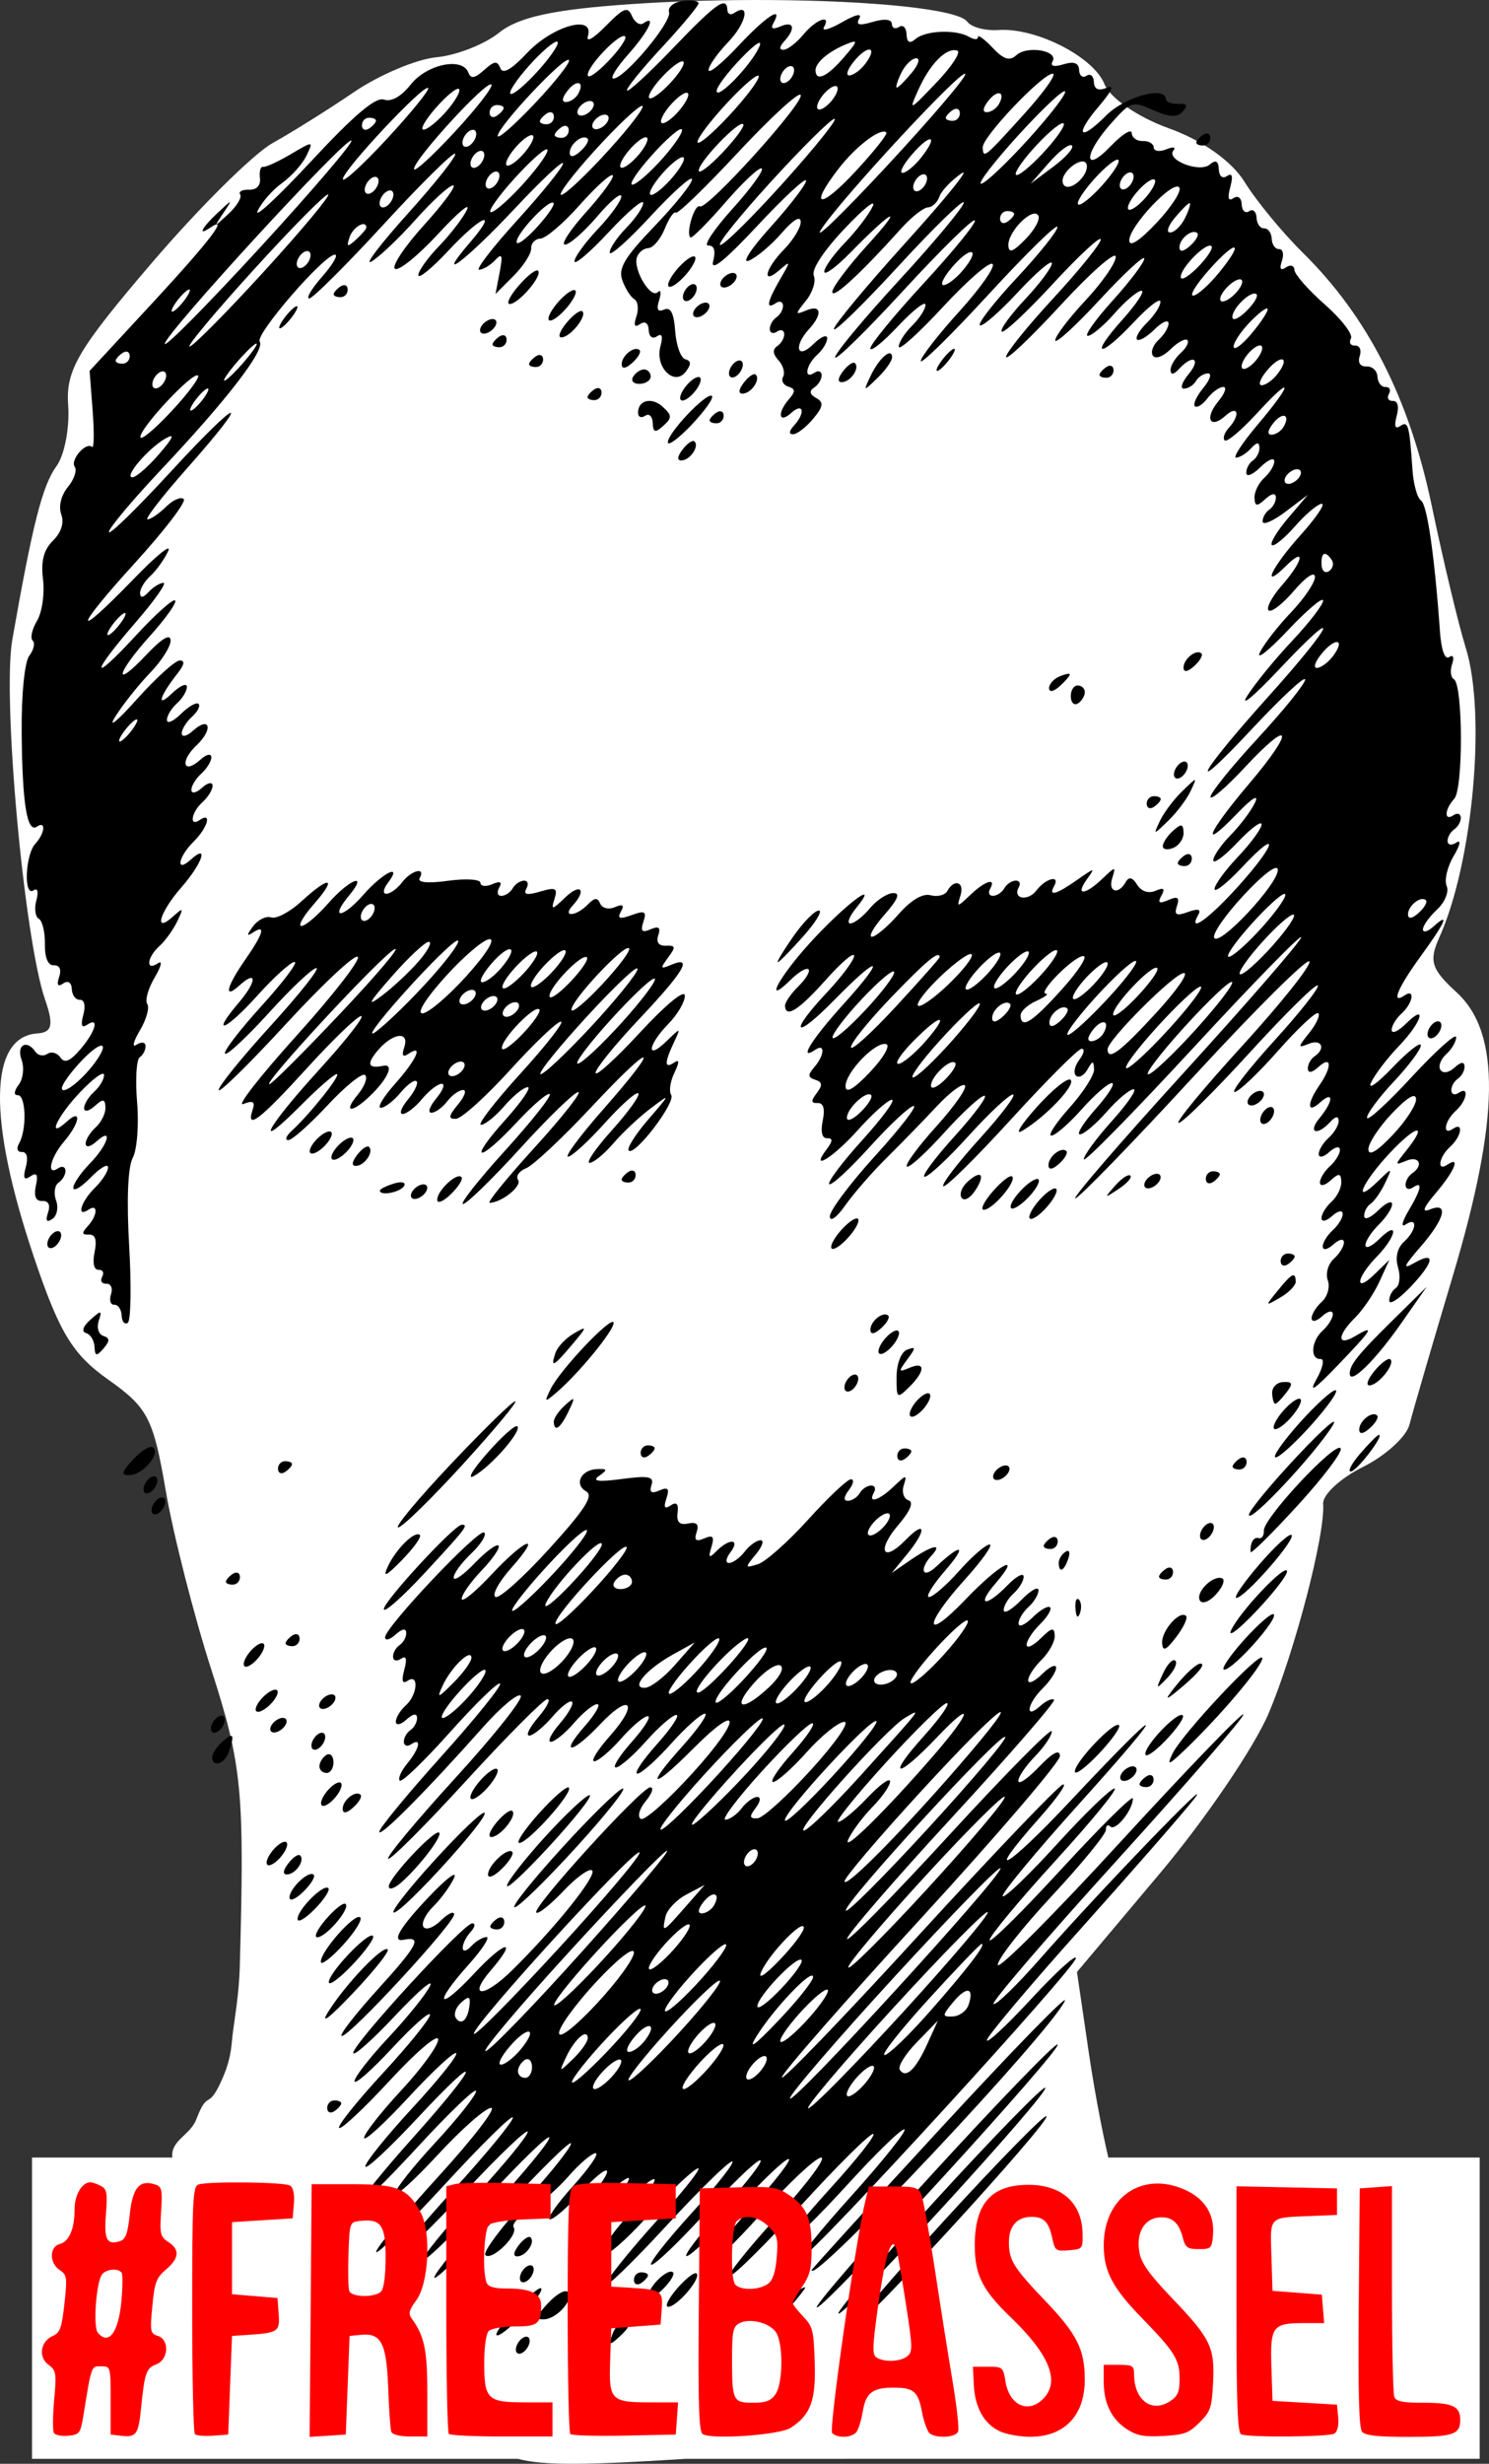 <svg xmlns="http://www.w3.org/2000/svg" viewBox="0 0 261.484 432.561" height="461.398" width="278.916"><rect x="0" y="0" width="261.484" height="432.561" fill="#333333" stroke="none"/><path d="M135.325.008c-8.056-.054-16.632.17-24.691.727-13.43.928-19.578 2.264-22.966 4.99-2.544 2.047-7.504 3.995-11.02 4.328-3.516.333-10.038 3.086-14.494 6.119-4.456 3.033-10.87 7.051-14.254 8.928-3.384 1.877-12.968 11.382-21.299 21.124-12.91 15.096-15.07 18.772-14.63 24.898.283 3.954-.633 8.766-2.038 10.695-2.482 3.406-4.187 10.1-7.768 30.476-1.788 10.17 2.08 52.626 5.763 63.245 1.536 4.43 1.235 5.722-1.38 5.9-8.506.58-8.737 15.078-.621 39.174 4.512 13.396 6.79 17.153 13.113 21.629 6.923 4.9 7.884 6.76 10.07 19.486 1.329 7.738 4.933 21.884 8.01 31.436 5.4 16.77 5.842 21.383 4.989 52.108-.14 5.073-.983 9.482-1.292 12.237-.205 1.822-.196 4.32-2.32 8.633-2.06 4.179-2.04.774-4.041 5.982-1.058 2.753-4.417 3.611-4.203 6.518.003.05.017.105.022.156H5.62v52.892h85.305c4.496 1.203 12.02 1.121 29.536 0H259.85v-52.892h-65.213c-1.094-4.597-2.495-12.039-3.43-18.406l-2.082-14.172 14.544-17.289c8-9.51 16.608-22.18 19.13-28.157 4.627-10.962 9.95-31.429 9.56-36.756-.117-1.585 3.032-4.497 6.997-6.472 3.965-1.975 7.64-5.327 8.168-7.447.528-2.12 3.948-13.848 7.6-26.064 8.252-27.597 8.463-42.655.694-49.784-4.48-4.11-4.923-5.514-3.055-9.673 5.904-13.14 8.274-39.236 4.624-50.887-1.246-3.98-3.931-15.197-5.966-24.928-3.942-18.85-11.237-33.152-22.646-44.404-3.594-3.545-8.186-9.127-10.204-12.404-2.243-3.642-7.406-7.301-13.278-9.412-5.487-1.973-10.353-5.315-11.349-7.792-1.92-4.782-12.015-9.926-18.597-9.478-2.317.158-4.782-.496-5.477-1.453-1.622-2.232-16.823-3.694-34.545-3.811z" fill="#fff"/><path d="M90.59 412.57c-.03-.687.493-1.62 1.16-2.075.67-.455 1.24-.264 1.27.422.03.687-.492 1.621-1.16 2.075-.669.455-1.24.265-1.27-.422zm16.884-2.584c.383-1.146 1.199-2.106 1.812-2.132 1.606-.07 1.412.662-.676 2.555-1.533 1.39-1.72 1.32-1.136-.423zm58.402-20.195c9.484-10.367 17.537-18.581 17.895-18.253.852.78-32.259 36.977-33.89 37.048-.687.03 6.51-8.428 15.995-18.795zM90.29 405.697c2.302-2.423 4.43-4.202 4.728-3.953.783.655-6.187 8.178-7.668 8.276-.686.045.637-1.9 2.94-4.323zm45.653-.25c.392-.701 1.918-1.976 3.391-2.832 2.659-1.546 2.662-1.537.415 1.226-2.266 2.788-5.148 4.004-3.806 1.606zm28.519-19.347c10.142-11.084 18.733-19.884 19.091-19.556.852.78-34.65 39.583-36.282 39.654-.687.03 7.049-9.014 17.19-20.098zm-68.285 18.328c1.442-1.573 3.014-2.5 3.495-2.06 1.268 1.163-1.772 4.73-4.118 4.833-1.605.07-1.483-.474.623-2.773zm36.59-.756c.823-1.085 1.765-1.726 2.093-1.426.904.828-.753 3.274-2.262 3.34-.828.036-.765-.684.169-1.914zm30.879-21.915c11.786-12.875 21.722-23.141 22.08-22.813.853.781-40.628 46.097-42.26 46.168-.687.03 8.394-10.48 20.18-23.355zm-55.903 22.484c-.032-.727.504-1.347 1.19-1.377.688-.03 1.26.194 1.274.497.013.302-.523.922-1.191 1.376-.669.455-1.242.232-1.273-.496zm11.15-2.432c1.536-1.784 3.08-2.981 3.43-2.66.866.794-3.355 5.78-4.95 5.85-.7.03-.016-1.405 1.52-3.19zm-4.949 1.184c-.068-1.571 3.366-4.842 4.241-4.04.346.317-.455 1.646-1.778 2.953-1.324 1.307-2.432 1.796-2.463 1.087zm-7.59-1.892c-.028-.657 4.11-5.815 9.198-11.463 5.087-5.647 8.15-9.635 6.808-8.862-1.343.773-5.352 4.645-8.91 8.604-3.557 3.959-7.002 6.899-7.654 6.534-.653-.365 1.395-3.525 4.551-7.022 3.157-3.497 5.172-6.334 4.479-6.304-.694.03-3.358 2.399-5.921 5.263-2.563 2.865-5.225 5.233-5.915 5.263-.69.03 1.136-2.65 4.06-5.958 2.924-3.306 4.217-5.385 2.875-4.619-1.343.766-3.741 2.909-5.329 4.762-1.587 1.852-3.46 3.393-4.162 3.424-.702.03.537-1.986 2.752-4.48 2.216-2.495 3.736-4.805 3.377-5.134-.358-.328-2.464 1.444-4.68 3.94-2.216 2.494-4.597 4.56-5.292 4.59-.695.03 1.108-2.582 4.006-5.805 2.899-3.223 4.697-5.835 3.995-5.804-.701.03-2.85 1.863-4.775 4.073-1.924 2.21-5.027 4.903-6.895 5.984-1.868 1.082-3.09 2.417-2.716 2.968.898 1.32-3.813 5.939-4.973 4.875-.494-.452 2.7-4.778 7.096-9.613 4.396-4.834 7.97-9.327 7.941-9.984-.028-.656-5.427 4.65-11.998 11.792-6.57 7.142-11.97 12.422-12 11.733-.03-.69 4.515-6.213 10.1-12.276 5.585-6.062 10.13-11.585 10.1-12.273-.03-.687-4.876 3.987-10.769 10.387s-11.008 11.367-11.367 11.038c-.36-.33 3.631-5.247 8.868-10.928 5.237-5.68 9.498-10.865 9.47-11.52-.029-.656-4.825 3.904-10.658 10.132-5.833 6.228-11.088 11.345-11.677 11.37-.59.026 3.619-5.095 9.352-11.38 5.733-6.285 10.4-11.967 10.371-12.628-.029-.66-5.428 4.643-11.998 11.785-6.57 7.142-11.97 12.445-11.998 11.784-.029-.661 4.908-6.637 10.97-13.28 6.062-6.642 10.205-12.041 9.207-11.998-.998.044-5.19 3.73-9.315 8.19-4.125 4.461-7.524 7.548-7.554 6.86-.03-.69 3.171-4.736 7.115-8.994 3.943-4.258 7.145-8.309 7.114-9.002-.03-.693-4.624 3.7-10.21 9.762-5.584 6.063-10.175 10.543-10.2 9.956-.026-.586 4.114-5.712 9.2-11.39 12.019-13.42 12.75-16.26.927-3.598-5.007 5.362-9.129 9.186-9.159 8.498-.03-.688 3.694-5.31 8.275-10.27s8.037-9.287 7.68-9.615c-.358-.328-4.131 3.167-8.385 7.767-4.253 4.6-7.758 7.8-7.788 7.109-.03-.69 2.903-4.443 6.518-8.338 3.615-3.896 6.536-7.93 6.49-8.965-.045-1.036-3.83 2.176-8.411 7.137-4.582 4.96-8.623 8.75-8.982 8.421-.358-.328 3.097-4.655 7.678-9.616 4.582-4.96 8.306-9.577 8.276-10.259-.03-.681-3.012 1.948-6.627 5.843-3.615 3.896-6.597 6.519-6.627 5.83-.03-.69 2.676-4.166 6.013-7.727 3.337-3.56 6.603-7.623 7.258-9.027.655-1.405-2.1.95-6.122 5.232-4.021 4.283-7.336 7.23-7.366 6.55-.068-1.564 19.303-22.67 20.868-22.74.638-.027.516.654-.273 1.514-.788.86-1.409 2.126-1.379 2.813.03.694.692.554 1.488-.315.788-.86 1.997-1.589 2.686-1.619.689-.03-.736 2.167-3.166 4.883-6.32 7.064-5.38 8.362 1.062 1.465 5.379-5.76 7.77-6.194 2.891-.524-4.182 4.86-1.314 4.94 3.626.102 7.527-7.373 15.066-16.764 14.14-17.613-.48-.44-2.739 1.176-5.022 3.59-2.282 2.414-4.435 4.128-4.783 3.81-.847-.777 18.38-21.919 19.997-21.99.699-.03.35 1.055-.774 2.412-1.125 1.357-1.512 2.766-.861 3.13.65.364 4.757-3.276 9.125-8.09 8.64-9.52 8.615-12.848-.032-4.152-7.154 7.196-8.466 6.9-1.879-.424 2.899-3.223 4.705-5.836 4.015-5.806-.69.03-3.352 2.399-5.915 5.263s-5.222 5.232-5.91 5.262c-.686.03.849-2.289 3.412-5.153 2.563-2.864 4.094-5.183 3.403-5.153-.692.03-3.078 2.105-5.303 4.61-2.226 2.506-4.608 4.58-5.295 4.61-.687.03.572-1.995 2.797-4.501 2.225-2.506 3.479-4.53 2.786-4.5-.693.03-2.802 1.81-4.687 3.957-1.884 2.147-3.993 3.928-4.686 3.958-.693.03.553-1.986 2.769-4.481 5.112-5.756 3.554-7.619-1.714-2.048-4.982 5.269-7.301 5.563-2.721.346 1.884-2.147 2.856-3.878 2.16-3.848-.695.03-2.523 1.518-4.06 3.305-1.54 1.787-3.36 3.274-4.047 3.304-.686.03.008-1.405 1.544-3.19s2.5-3.513 2.14-3.842c-.357-.328-1.907.863-3.443 2.648-1.536 1.784-3.355 3.269-4.041 3.299-.687.03.01-1.408 1.548-3.196 1.538-1.787 2.26-3.226 1.606-3.198-.655.029-7.069 6.474-14.253 14.322-7.185 7.849-13.347 14.01-13.693 13.694-.346-.318 4.96-6.696 11.79-14.174 6.83-7.478 11.995-13.984 11.477-14.458-.517-.474-3.506 2.03-6.643 5.566-9.71 10.942-18.138 19.437-18.186 18.33-.026-.582 4.88-6.54 10.903-13.242 6.022-6.701 10.659-12.45 10.304-12.775-.355-.325-4.31 3.514-8.787 8.532-4.479 5.018-8.445 8.846-8.815 8.507-.37-.339.217-1.688 1.302-2.998 2.176-2.625 2.588-4.677.68-3.38-.67.455-1.24.265-1.27-.422-.03-.687.492-1.62 1.16-2.075.669-.454 1.19-1.424 1.158-2.154-.037-.838-.725-.724-1.864.308-1.007.913-1.83 1.084-1.86.388-.03-.687.758-1.986 1.751-2.885 2.072-1.878 2.34-5.695.304-4.31-.916.623-1.1.006-.576-1.935.524-1.94.34-2.557-.576-1.934-.74.503-1.37.353-1.4-.334-.03-.687.493-1.62 1.161-2.075.669-.455 1.19-1.424 1.158-2.154-.037-.838-.725-.724-1.864.308-.993.9-1.827 1.13-1.854.513-.076-1.731 16.502-19.26 17.42-18.42.445.409-.593 2.073-2.306 3.699s-3.09 3.522-3.06 4.213c.03.692 1.664-.425 3.632-2.482 1.968-2.057 3.87-3.47 4.23-3.142.357.328-.96 2.28-2.927 4.336-1.967 2.057-3.552 4.314-3.522 5.015.03.702 2.362-1.195 5.182-4.213 6.084-6.516 9.137-7.55 3.478-1.18-2.153 2.426-3.389 4.704-2.745 5.064.643.36 4.89-3.44 9.437-8.444 6.278-6.91 7.842-9.337 6.5-10.092-2.193-1.232-.912-3.82 1.94-3.918 1.821-.062 1.862.106.292 1.226-1.273.909-.067 1.064 4.017.518 4.709-.63 5.718-.427 5.224 1.05-.43 1.287-.02 1.574 1.38.966 1.524-.663 1.815-.337 1.238 1.388-.535 1.6-.318 1.958.749 1.232 1.022-.695 1.408-.276 1.208 1.306-.206 1.622.357 2.19 1.855 1.871 1.5-.318 1.95.139 1.49 1.514-.478 1.43-.113 1.732 1.334 1.104 1.535-.668 1.827-.325 1.271 1.494-.59 1.933-.428 2.064.893.726 2.274-2.302 4.224-2.137 2.446.206-.822 1.083-.921 1.917-.224 1.887.686-.03 1.911-.928 2.721-1.996.81-1.067 2.054-1.966 2.763-1.997.709-.03.355 1.072-.787 2.45-1.987 2.397-1.973 2.474.338 1.76 1.329-.41 5.29-3.921 8.804-7.804 3.513-3.882 6.897-7.08 7.52-7.107.623-.028.47.824-.34 1.891-.93 1.224-.983 1.92-.146 1.883.73-.031 1.65-.635 2.046-1.34.394-.705 1.279-1.307 1.966-1.337.687-.03.926.523.531 1.228-1.143 2.044.888 1.412 3.507-1.091 2.19-2.093 2.341-2.107 1.726-.156-.37 1.176.007 2.352.84 2.614.96.301.309 1.88-1.777 4.311-3.878 4.52-2.765 6.788 1.291 2.63 3.565-3.654 3.719-1.732.204 2.556l-2.673 3.262 3.298-2.27c3.828-2.634 5.774-3.048 3.7-.786-2.248 2.454-1.572 4.178.775 1.977 4.542-4.258 5.548-3.89 1.658.607-2.258 2.61-3.543 4.721-2.856 4.691.687-.03 3.07-2.104 5.295-4.61 2.225-2.505 4.617-4.58 5.315-4.61.698-.03-1.262 2.748-4.356 6.176-7.342 8.134-7.189 11.132.175 3.433 5.931-6.2 10.054-8.392 5.219-2.773-3.433 3.988-1.711 4.244 2.122.315 1.525-1.563 2.798-2.25 2.83-1.528.03.723-.756 2.05-1.749 2.95-.993.9-1.78 2.227-1.748 2.95.032.722 1.405-.067 3.051-1.756 1.647-1.688 3.02-2.478 3.052-1.755.031.722-.755 2.05-1.748 2.95-.993.9-1.78 2.216-1.75 2.925.031.71 1.14.22 2.463-1.087 1.324-1.307 2.7-2.107 3.058-1.779.359.329-.431 1.667-1.755 2.974-1.323 1.307-2.382 2.938-2.352 3.625.03.687 1.134.183 2.454-1.12 1.967-1.943 2.414-2.032 2.48-.496.046 1.03-.997 2.94-2.317 4.242-1.32 1.303-2.374 2.931-2.344 3.618.03.687 1.134.183 2.453-1.12 1.32-1.303 2.424-1.807 2.454-1.12.03.686-1.026 2.314-2.345 3.617-2.78 2.745-3.2 5.608-.46 3.123 1.01-.914 2.107-1.413 2.44-1.109.331.305-7.723 9.589-17.9 20.632-10.176 11.043-18.477 20.648-18.447 21.344.03.697 8.118-7.517 17.972-18.251 9.855-10.735 17.943-18.92 17.975-18.19.032.73-1.29 2.709-2.936 4.397-1.647 1.688-2.97 3.638-2.94 4.334.031.695 1.672-.424 3.646-2.488 2.4-2.509 3.617-3.144 3.67-1.915.044 1.01-10.936 13.84-24.4 28.51-13.465 14.671-24.46 27.236-24.432 27.923.025.687 10.777-10.472 23.89-24.798 13.112-14.326 24.554-26.294 25.427-26.597.873-.302-.962 2.324-4.077 5.836-10.155 11.445-5.856 9.06 5.497-3.05 16.721-17.836 17.828-17.578 1.643.382-7.845 8.705-13.967 16.098-13.605 16.43.362.331 4.645-3.778 9.518-9.131 4.873-5.354 9.426-9.758 10.117-9.789.692-.03-3.972 5.673-10.364 12.674-6.391 7-11.597 13.27-11.568 13.932.029.662 5.697-4.934 12.595-12.436 6.899-7.501 12.55-13.086 12.557-12.41.022 1.98-3.01 5.774-3.936 4.925-.466-.428-.822-.173-.79.565.033.738-4.244 5.968-9.502 11.622-5.26 5.654-9.526 11.093-9.483 12.088.043.995 9.754-8.735 21.579-21.623 11.825-12.888 21.521-22.937 21.548-22.332.026.605-9.988 12.148-22.254 25.652-12.266 13.503-21.998 24.829-21.628 25.168.371.34 4.114-3.299 8.318-8.086 10.309-11.74 31.282-33.476 26.845-27.822-1.948 2.482-10.93 12.76-19.962 22.842-9.03 10.081-16.398 18.832-16.371 19.445.027.614 3.544-2.663 7.815-7.283 4.272-4.62 7.792-7.83 7.822-7.136.068 1.557-45.882 51.767-48.05 52.506-.86.293 2.974-4.5 8.52-10.648 5.545-6.15 9.788-11.45 9.429-11.779-.359-.329-4.91 4.075-10.113 9.787-5.204 5.711-10.022 10.408-10.708 10.438-.686.03 2.756-4.343 7.648-9.717 4.893-5.374 8.337-9.747 7.653-9.717-.683.03-6.326 5.624-12.539 12.432-6.213 6.809-11.857 12.404-12.541 12.433-.685.03 3.029-4.636 8.252-10.369 5.223-5.733 8.69-10.388 7.705-10.345-.985.043-5.754 4.517-10.597 9.942-4.844 5.425-9.162 9.538-9.596 9.14-.434-.397 2.929-4.81 7.472-9.805 4.543-4.995 7.697-9.058 7.008-9.028-.688.03-4.712 3.865-8.942 8.522-4.23 4.658-8.254 8.493-8.94 8.523-.687.03 2.212-3.756 6.442-8.414 4.23-4.657 7.13-8.443 6.445-8.413-.685.03-4.978 4.158-9.54 9.174-4.561 5.016-8.855 9.144-9.542 9.174-.687.03 2.483-4.05 7.045-9.065 4.561-5.016 7.757-9.097 7.103-9.068-.655.028-5.905 5.172-11.668 11.43-5.762 6.258-10.5 10.84-10.528 10.183zm52.296-47.906c8.497-9.293 15.157-17.164 14.798-17.493-.358-.328-7.873 7.3-16.699 16.95-8.826 9.652-15.486 17.523-14.798 17.493.687-.03 8.202-7.657 16.699-16.95zm17.044-25.17c-.006-.679-8.341 7.842-18.524 18.935-10.183 11.094-18.482 20.74-18.442 21.434.092 1.592 36.979-38.69 36.966-40.368zm-22.204 34.973c-.03-.686-1.134-.182-2.454 1.12-1.32 1.304-2.374 2.932-2.344 3.619.03.687 1.134.183 2.453-1.12 1.32-1.304 2.375-2.932 2.345-3.619zm-26.446-3.932c-.03-.687-1.67.44-3.645 2.504-1.974 2.064-3.565 4.315-3.535 5.002.03.686 1.67-.44 3.644-2.504 1.975-2.064 3.566-4.315 3.536-5.002zm-19.173 5.058c1.183-1.428 1.59-2.572.902-2.542-.687.03-2.217 1.223-3.4 2.65-1.183 1.429-1.59 2.572-.903 2.542.687-.03 2.217-1.222 3.4-2.65zm26.781-2.725c-.03-.697-.852-.526-1.86.387-.992.9-1.78 2.198-1.75 2.885.03.697.852.526 1.86-.387.992-.9 1.78-2.198 1.75-2.885zm28.2-2.567l1.843-4.067-3.695 3.793c-2.033 2.087-3.375 4.266-2.982 4.843 1.073 1.578 2.782-.036 4.835-4.569zm-55.2.255c3.285-3.55 5.412-6.433 4.725-6.408-.688.025-3.884 2.975-7.103 6.555-3.22 3.58-5.346 6.463-4.726 6.407.62-.056 3.817-3.005 7.103-6.554zm11.714-2.332c4.234-4.626 7.404-8.68 7.046-9.009-.358-.328-4.368 3.49-8.911 8.486-4.543 4.996-7.714 9.05-7.046 9.01.668-.04 4.678-3.86 8.911-8.487zm-25.942 6.048c-.046-1.07-.631-1.575-1.3-1.12-.668.454-1.192 1.354-1.164 2 .029.647.614 1.151 1.3 1.121.687-.03 1.211-.93 1.164-2.001zm9.792-5c-.077-1.758-2.325.213-3.784 3.318-1.309 2.783-1.3 2.785 1.258.307 1.416-1.373 2.553-3.004 2.526-3.625zm59.972-4.536c6.7-7.608 10.08-12.013 9.184-11.974-.273.012-4.5 4.419-9.392 9.793-4.892 5.375-8.33 9.747-7.638 9.717.69-.03 4.222-3.421 7.846-7.536zm-71.763 6.561c3.178-3.834 1.365-4.337-1.912-.53-1.535 1.785-2.22 3.22-1.52 3.19.701-.03 2.245-1.227 3.432-2.66zm34.21-4.374c-.03-.686-1.134-.182-2.454 1.12-1.32 1.304-2.374 2.932-2.344 3.619.03.687 1.134.183 2.453-1.12 1.32-1.304 2.375-2.932 2.345-3.619zm17.152-8.366c-.07-1.613-6.815 5.434-9.871 10.314-1.663 2.654-.491 1.836 3.753-2.62 3.394-3.562 6.147-7.025 6.118-7.694zm-29.518 11.14c2.287-3.013.54-3.486-1.917-.52-1.187 1.433-1.578 2.58-.87 2.548.71-.03 1.964-.943 2.787-2.028zm32.125-8.743c-.03-.687-1.938.744-4.24 3.178-2.303 2.435-4.163 4.99-4.133 5.676.03.687 1.939-.743 4.241-3.178 2.302-2.435 4.162-4.989 4.132-5.676zm-43.03-7.017c8.676-9.668 15.324-17.559 14.774-17.535-.55.024-8.24 7.96-17.088 17.636-8.85 9.676-15.498 17.567-14.775 17.535.723-.031 8.413-7.968 17.09-17.636zm8.956.32c-.047-1.07-2.9 1.165-6.655 5.21-3.615 3.896-6.536 7.926-6.49 8.956.046 1.07 2.9-1.164 6.654-5.21 3.615-3.895 6.536-7.925 6.49-8.955zm.985-17.561c-.852-.782-29.083 30.102-29.085 31.82-.001.678 6.698-6.062 14.888-14.976 8.19-8.915 14.579-16.495 14.197-16.844zm57.79 26.746c1.03-3.08-.345-3.315-2.71-.46-1.97 2.376-1.974 2.595-.052 2.512 1.158-.05 2.4-.974 2.761-2.052zm-87.633.015c.155-1.514-.16-1.595-1.499-.382-.932.845-1.34 2.058-.908 2.695.962 1.414 2.141.281 2.407-2.313zm45.066-10.512c-.03-.687-2.475 1.343-5.434 4.511-2.958 3.168-5.354 6.322-5.325 7.01.03.686 2.476-1.344 5.434-4.512 2.959-3.168 5.355-6.322 5.325-7.01zm13.22 2.624c-.857-.786-7.816 6.533-7.746 8.147.03.693 1.93-.723 4.223-3.148 2.293-2.424 3.878-4.674 3.523-5zm-34.432-.519c4.212-4.638 7.366-8.7 7.008-9.028-.357-.328-4.367 3.491-8.91 8.487-4.543 4.995-7.697 9.058-7.009 9.028.689-.03 4.698-3.849 8.91-8.487zm10.892 5.122c.394-.706.155-1.258-.532-1.229-.686.03-1.571.632-1.966 1.337-.394.706-.155 1.258.532 1.228.687-.03 1.571-.631 1.966-1.336zm23.95-10.266c-.07-1.625-5.943 4.425-7.444 7.67-.713 1.54.538.769 3.158-1.948 2.387-2.475 4.316-5.05 4.287-5.722zm35.285-22.93c-.03-.687-6.236 5.477-13.791 13.698-7.556 8.22-13.713 15.509-13.683 16.195.03.687 6.236-5.477 13.792-13.697 7.555-8.221 13.712-15.51 13.682-16.196zm-55.32 22.547c-.03-.687-1.67.44-3.645 2.504-1.974 2.064-3.565 4.315-3.535 5.001.03.687 1.67-.44 3.644-2.503 1.975-2.064 3.566-4.315 3.536-5.002zm-.78-3.238l3.414-3.89-3.211 1.691c-1.766.93-3.426 2.685-3.688 3.901-.626 2.905-.508 2.847 3.485-1.702zm56.181-29.864c-.852-.781-28.061 28.828-27.99 30.459.03.687 6.486-5.75 14.348-14.307 7.862-8.555 14-15.824 13.642-16.152zM125.4 334.499c1.249-2.233-.302-2.627-1.925-.489-.933 1.23-.997 1.95-.169 1.915.73-.032 1.673-.674 2.094-1.426zm42.973-24.463c12.6-14.548 8.169-11.64-6.373 4.183-7.556 8.22-13.715 15.454-13.688 16.075.06 1.387 10.055-8.705 20.061-20.258zm-35.291 15.306c-.03-.687-.602-.877-1.27-.423s-1.19 1.388-1.16 2.075c.03.687.6.877 1.269.423.668-.455 1.19-1.389 1.16-2.075zm31.001-17.294c6.665-7.697 6.984-9.892.438-3.01-7.047 7.408-8.997 7.229-2.305-.212 2.898-3.223 4.718-5.836 4.044-5.807-.674.03-5.5 4.744-10.722 10.477-5.223 5.733-8.975 10.4-8.337 10.373.638-.028 2.935-1.928 5.105-4.222 2.169-2.294 3.969-3.596 4-2.894.03.701-1.342 2.702-3.05 4.444-1.707 1.743-3.633 4.318-4.28 5.723-1.22 2.653 6.6-5.046 15.107-14.872zm-31.714 1.93c3.587-3.995 5.965-7.24 5.285-7.21-.68.03-5.25 4.538-10.156 10.017-4.905 5.479-7.283 8.723-5.285 7.209 1.999-1.514 6.569-6.021 10.156-10.016zm18.962 1.525c10.866-12.034 10.59-11.674 7.615-9.92-3.323 1.959-19.412 19.871-17.785 19.8.715-.03 5.292-4.477 10.17-9.88zm-25.113-.103c4.892-5.375 8.333-9.747 7.646-9.717-.686.03-5.251 4.451-10.144 9.826-4.892 5.374-8.333 9.747-7.646 9.717.687-.03 5.251-4.452 10.144-9.826zm27.68-9.2c-.852-.782-16.134 15.754-16.063 17.382.03.688 3.803-2.807 8.384-7.768 4.582-4.96 8.037-9.287 7.68-9.615zm-23.661 15.28c.81-1.067 2.034-1.965 2.721-1.995.697-.03.598.804-.224 1.887-1.19 1.568-1.137 1.926.277 1.864.963-.042 5.211-3.887 9.441-8.544 4.32-4.755 6.86-8.432 5.796-8.385-1.043.045-3.993 2.426-6.556 5.29-2.563 2.865-5.222 5.233-5.909 5.263-.687.03.848-2.29 3.411-5.154s4.109-5.184 3.434-5.154c-.674.03-4.687 3.864-8.917 8.521-4.23 4.658-7.074 8.441-6.32 8.408.755-.033 2.035-.933 2.846-2zM82.44 297.682c1.878-2.139 3.124-4.155 2.769-4.48-.355-.326-2.459 1.449-4.674 3.943-2.216 2.495-3.462 4.512-2.769 4.482.693-.03 2.797-1.806 4.674-3.945zm52.156-8.375c-.856-.785-9 7.862-8.929 9.48.03.691 2.197-1.026 4.815-3.815 2.619-2.79 4.47-5.34 4.114-5.665zm.478 6.894c1.853-1.74 2.708-3.384 1.972-3.795-.713-.399-2.82 1.01-4.682 3.131-4.013 4.572-1.982 5.07 2.71.664zm5.475-.44c1.539-1.787 2.235-3.225 1.548-3.195-.686.03-2.507 1.517-4.045 3.305-1.539 1.787-2.235 3.225-1.548 3.195.687-.03 2.507-1.517 4.045-3.304zm4.991-.212c1.536-1.784 2.503-3.51 2.15-3.834-.354-.324-2.18 1.16-4.058 3.3-1.877 2.139-2.845 3.864-2.149 3.834.696-.03 2.521-1.515 4.057-3.3zm-22.655-2.752c2.216-2.495 3.738-4.803 3.382-5.13-.356-.325-2.735 1.74-5.286 4.592-2.551 2.85-4.073 5.159-3.381 5.129.691-.03 3.07-2.096 5.285-4.591zm5.662-1.044c2.592-2.95 3.614-4.732 2.271-3.96-3.135 1.801-9.83 9.447-8.212 9.377.676-.03 3.35-2.468 5.941-5.417zm23.187 2.27c.822-1.083.921-1.917.224-1.887-.686.03-1.911.928-2.721 1.996-.822 1.083-.921 1.917-.225 1.886.687-.03 1.912-.927 2.722-1.995zm5.647.38c.395-.706-.125-1.246-1.156-1.201-1.03.045-2.196.658-2.59 1.364-.395.705.125 1.245 1.156 1.2 1.03-.044 2.196-.658 2.59-1.364zm8.557-4.104c2.551-2.851 4.347-5.452 3.99-5.778-.356-.327-3.008 2.03-5.893 5.238-2.886 3.208-4.681 5.809-3.99 5.779.69-.03 3.342-2.388 5.893-5.24zm-83.15.728c-.073-1.676-3.553 1.691-5.03 4.867-1.104 2.373-.897 2.317 1.922-.512 1.738-1.744 3.137-3.704 3.108-4.355zm35.753 1.275l3.463-3.945-3.803 2.109c-4.76 2.64-7.558 5.974-4.915 5.859.986-.043 3.35-1.854 5.255-4.023zm-6.28.314c1.183-1.428 1.589-2.572.902-2.542-.687.03-2.217 1.223-3.4 2.65-1.183 1.429-1.59 2.572-.903 2.542.687-.03 2.217-1.222 3.4-2.65zm-11.64-4.774c-.422-.621-2.042.176-3.599 1.772-1.557 1.596-2.485 3.41-2.063 4.032.423.621 2.043-.176 3.6-1.772s2.485-3.41 2.062-4.032zm2.843 3.906c1.184-1.428 1.59-2.572.903-2.542-.687.03-2.217 1.223-3.4 2.65-1.184 1.429-1.59 2.573-.903 2.543.687-.03 2.217-1.223 3.4-2.65zm4.398.434c.822-1.083.921-1.917.225-1.887-.687.03-1.912.928-2.722 1.996-.822 1.083-.92 1.917-.224 1.886.687-.03 1.911-.928 2.721-1.995zm-12.651-3.202c.822-1.083.92-1.917.224-1.887-.687.03-1.911.928-2.722 1.996-.821 1.082-.92 1.917-.224 1.886.687-.03 1.912-.928 2.722-1.995zm-3.8-1.086c.82-1.082.92-1.917.223-1.886-.687.03-1.911.928-2.721 1.995-.822 1.083-.921 1.917-.225 1.887.687-.03 1.912-.928 2.722-1.996zm18.622-16.303c-.854-.782-12.562 11.82-12.492 13.444.03.69 3-1.92 6.598-5.798 3.599-3.878 6.251-7.318 5.894-7.646zm-6.946-2.86c-.031-.702-3.014 1.91-6.629 5.806-3.615 3.895-6.55 7.582-6.524 8.192.026.61 3.01-2.003 6.628-5.806 3.62-3.803 6.555-7.49 6.525-8.192zm2.606 2.395c-.07-1.615-8.276 7.013-9.812 10.318-.653 1.404 1.3-.065 4.34-3.265s5.502-6.374 5.472-7.053zm5.29 6.531c-.03-.687-.583-1.226-1.23-1.197-.646.028-1.498.628-1.892 1.333-.395.706.159 1.245 1.23 1.198 1.07-.047 1.922-.647 1.892-1.334zm44.603-10.077c.822-1.083.921-1.917.224-1.886-.686.03-1.911.928-2.721 1.995-.822 1.083-.921 1.917-.224 1.887.686-.03 1.911-.928 2.721-1.996zm-44.26 132.752c-.032-.727.504-1.347 1.191-1.376.687-.03 1.26.193 1.273.496.013.303-.523.922-1.191 1.377-.669.454-1.241.23-1.273-.497zm-20.032-.304c-.03-.686.492-1.62 1.16-2.075.669-.454 1.24-.264 1.27.423.03.687-.492 1.62-1.16 2.075-.67.454-1.24.264-1.27-.423zm51.235-1.455c-.008-.178 10.258-11.464 22.813-25.08 12.554-13.615 22.3-23.606 21.655-22.201-2.527 5.51-44.35 49.98-44.468 47.281zm-51.463-4.343c.823-1.085 1.765-1.726 2.093-1.426.904.829-.753 3.275-2.262 3.34-.828.037-.764-.684.169-1.914zm-25.303-6.404c.823-1.085 1.765-1.726 2.093-1.426.904.829-.752 3.275-2.262 3.34-.828.036-.764-.684.169-1.914zm-8.303-17.676c-.031-.728.505-1.347 1.191-1.377.687-.03 1.26.193 1.273.496.013.303-.523.923-1.19 1.377-.67.454-1.242.231-1.274-.496zm9.09-21.115c6.832-7.523 7.66-9.147 4.322-8.47-2.203.448-.646-2.178 4.51-7.607 3.04-3.2 5-4.664 4.354-3.252-.646 1.413-2.29 3.67-3.656 5.019-1.365 1.348-2.135 2.96-1.712 3.583.423.622 1.796.119 3.05-1.12 1.254-1.238 2.303-1.73 2.33-1.092.067 1.525-18.17 21.289-19.705 21.355-.652.029 2.276-3.758 6.506-8.416zm-8.888 4.141c3.02-4.825 9.58-11.7 10.424-10.925.348.32-2.398 3.776-6.103 7.682-4.214 4.443-5.832 5.657-4.32 3.243zm.085-5.154c-.07-1.614 6.888-8.934 7.746-8.148.355.325-1.23 2.575-3.523 5-2.293 2.424-4.193 3.84-4.223 3.148zm-1.408-3.583c-.078-1.797 5.995-8.658 6.917-7.814.428.393-.94 2.59-3.042 4.882-2.101 2.293-3.845 3.612-3.875 2.932zm.92-7.506c1.536-1.784 3.08-2.981 3.43-2.66.866.793-3.355 5.78-4.95 5.85-.7.03-.016-1.405 1.52-3.19zm28.839 1.314c-.013-.303.523-.922 1.191-1.377.669-.454 1.241-.23 1.273.497.032.727-.504 1.347-1.191 1.377-.687.03-1.26-.194-1.273-.497zm-33.84-1.314c-.069-1.596 4.531-6.234 5.397-5.441.35.322-.707 1.964-2.351 3.65-1.645 1.685-3.015 2.49-3.045 1.79zm23.92-10.178c4.543-4.996 8.553-8.815 8.91-8.487.853.782-14.291 17.444-15.919 17.515-.688.03 2.466-4.032 7.009-9.028zm22.458-2.266c5.223-5.732 10.058-10.448 10.745-10.477.687-.03-3.025 4.636-8.248 10.369-5.223 5.732-10.058 10.448-10.745 10.477-.687.03 3.025-4.636 8.248-10.369zm-47.792 8.687c-.069-1.571 3.365-4.842 4.24-4.04.346.317-.454 1.646-1.778 2.953-1.323 1.307-2.431 1.796-2.462 1.087zm17.43-1.96c-.062-1.45 8.085-10.159 8.847-9.457.626.576-3.53 6.017-6.725 8.807-1.139.994-2.093 1.287-2.121.65zm26.141-7.273c3.51-3.995 7.481-7.892 8.824-8.66 1.343-.768-1.033 2.479-5.28 7.216-4.246 4.737-8.217 8.634-8.823 8.66-.607.027 1.77-3.22 5.28-7.216zm-8.713 5.21c-.069-1.57 3.365-4.84 4.24-4.038.346.316-.454 1.645-1.778 2.952-1.323 1.307-2.431 1.796-2.462 1.087zm-35.095-1.975c.824-1.084 1.765-1.726 2.093-1.425.904.828-.752 3.274-2.261 3.34-.828.036-.765-.685.168-1.915zm-3.784-.124c-.03-.686.758-1.985 1.751-2.885 1.007-.912 1.83-1.084 1.86-.387.03.687-.758 1.985-1.75 2.885-1.008.913-1.83 1.084-1.86.387zm47.773-8.621c2.551-2.852 4.93-4.918 5.286-4.591.855.784-7.05 9.65-8.668 9.72-.691.03.83-2.278 3.382-5.13zm-7.41 1.543c1.186-1.432 2.44-2.345 2.785-2.028.876.802-2.083 4.508-3.654 4.576-.71.031-.319-1.116.868-2.548zm112.932-6.718c-.013-.303.523-.923 1.191-1.377.668-.455 1.241-.231 1.273.496.032.728-.504 1.347-1.191 1.377-.687.03-1.26-.193-1.273-.496zm-139.942 4.377c-.066-1.51 2.226-3.372 3.13-2.544.328.3-.229 1.295-1.238 2.21-1.144 1.036-1.856 1.162-1.892.334zm136.735-6.188c.395-.705 1.28-1.307 1.966-1.337.687-.03.926.523.532 1.228-.395.706-1.28 1.307-1.967 1.337-.686.03-.926-.523-.531-1.228zm-140.533 5.181c-.03-.686.758-1.985 1.751-2.885 1.007-.912 1.83-1.084 1.86-.387.03.687-.758 1.985-1.75 2.885-1.008.913-1.83 1.084-1.86.387zm26.229-1.061c-.03-.687 1.025-2.315 2.345-3.618 1.32-1.304 2.423-1.808 2.453-1.12.03.686-1.025 2.314-2.345 3.617-1.319 1.303-2.423 1.807-2.453 1.12zm106.153-4.536c-.07-1.614 6.888-8.934 7.746-8.148.355.326-1.23 2.576-3.523 5-2.292 2.424-4.193 3.84-4.223 3.148zm17.12-3.103c1.669-3.498 15.723-18.448 15.795-16.8.058 1.342-7.348 10.107-13.588 16.078-2.85 2.728-3.22 2.85-2.206.722zm-4.742.033c-.07-1.607 5.707-7.592 6.567-6.803.354.324-.967 2.272-2.934 4.329-1.968 2.056-3.602 3.17-3.633 2.474zm-145.042 2.191c-.028-.646.496-1.547 1.164-2.001.668-.455 1.253.05 1.3 1.12.047 1.071-.477 1.972-1.164 2.002-.687.03-1.272-.474-1.3-1.12zm-18.838-1.602c-.026-.602.765-1.832 1.758-2.732 1.96-1.776 2.232-1.383 1.192 1.723-.71 2.126-2.869 2.864-2.95 1.01zm17.43-2.016c-.03-.687.491-1.62 1.16-2.075.668-.455 1.24-.264 1.27.422.03.687-.493 1.621-1.161 2.076-.669.454-1.24.264-1.27-.423zm152.075-10.881c1.584-1.94 3.383-3.55 4-3.578 1.21-.052-.618 2.06-4.467 5.162-1.77 1.426-1.646 1.004.467-1.584zM37.04 303.549c-.03-.687.493-1.621 1.161-2.075.668-.455 1.24-.265 1.27.422.03.687-.493 1.62-1.161 2.075-.668.455-1.24.264-1.27-.422zm10.609-.61c.394-.706 1.28-1.307 1.966-1.337.687-.03.926.522.531 1.228-.394.705-1.279 1.307-1.966 1.337-.687.03-.926-.523-.531-1.228zm156.581-9.123c.753-1.64 1.727-2.654 2.163-2.254.437.4-.179 1.742-1.368 2.982-2.068 2.155-2.103 2.123-.795-.728zm-158.645 4.833c.81-1.067 2.035-1.965 2.722-1.995.697-.03.597.804-.224 1.886-.81 1.068-2.035 1.966-2.722 1.996-.697.03-.598-.804.224-1.887zm10.642.162c.395-.705 1.28-1.307 1.966-1.337.687-.03.926.523.532 1.228-.395.705-1.28 1.307-1.966 1.337-.687.03-.926-.523-.532-1.228zm162.161-10.8c2.552-2.85 4.93-4.917 5.286-4.59.856.784-7.049 9.65-8.667 9.72-.691.03.83-2.278 3.381-5.13zm-14.305.441c-.137-2.137 3.074-5.782 4.192-4.757.359.329-.408 1.99-1.705 3.693-1.823 2.394-2.386 2.635-2.487 1.064zm12.12-2.245c1.535-3.304 9.742-11.933 9.812-10.318.03.679-2.433 3.853-5.473 7.053-3.04 3.2-4.993 4.67-4.34 3.265zm-173.402 5.989c-.03-.687.758-1.986 1.751-2.886 1.008-.912 1.83-1.084 1.86-.387.03.687-.758 1.985-1.75 2.885-1.008.913-1.83 1.084-1.86.388zm146.065-9.698c-.111-1.314.152-2.064.585-1.668.433.397.524 1.473.203 2.39-.356 1.013-.664.73-.788-.722zM50.15 288.515c-.013-.303.523-.923 1.191-1.377.669-.455 1.241-.231 1.273.496.032.727-.504 1.347-1.191 1.377-.687.03-1.26-.193-1.273-.496zm160.592-7.473c-.915-1.346 2.17-4.52 3.843-3.954.621.21.188 1.447-.962 2.748-1.162 1.314-2.443 1.85-2.88 1.206zm10.357-6.312c2.763-3.218 5.33-5.572 5.703-5.23.813.745-8.14 10.97-9.663 11.036-.586.025 1.196-2.587 3.96-5.806zm-153.694 7.783c-.058-1.33 12.328-14.755 13.668-14.814 1.292-.056.756.644-6.44 8.414-3.943 4.258-7.196 7.138-7.228 6.4zm136.131-5.69c-.013-.302.523-.922 1.192-1.376.668-.455 1.24-.232 1.272.496.032.727-.504 1.347-1.19 1.377-.688.03-1.26-.194-1.274-.496zm-17.62-2.36c-.027-.646.49-1.542 1.151-1.991.689-.469.92.024.542 1.153-.736 2.2-1.614 2.635-1.692.839zm33.697-1.98c-.074-1.678.539-2.703 1.457-2.44.523.148.919-.451.88-1.333-.093-2.15 12.603-15.741 13.481-14.43.38.566-3.016 5.077-7.546 10.023s-8.253 8.627-8.272 8.18zm-179.943 5.228c-.014-.303.522-.923 1.19-1.377.67-.454 1.242-.231 1.274.496.031.728-.505 1.347-1.192 1.377-.686.03-1.26-.193-1.272-.496zm28.43-2.667c1.425-3.083 4.752-6.358 5.636-5.548.334.306-1.074 2.277-3.13 4.381-2.831 2.9-3.438 3.182-2.506 1.167zm115.183-3.594c-.013-.302.523-.922 1.191-1.376.669-.455 1.241-.232 1.273.496.032.727-.504 1.347-1.191 1.377-.687.03-1.26-.194-1.273-.497zm27.45-1.748c-.03-.687.492-1.62 1.16-2.075.67-.454 1.24-.264 1.27.423.03.686-.492 1.62-1.16 2.075-.669.454-1.24.264-1.27-.423zm8.596-3.73c-.03-.68 3.794-5.33 8.498-10.334 4.704-5.003 7.461-7.36 6.127-5.238-3.17 5.043-14.556 17.166-14.625 15.571zm-140.223-8.845c5.746-6.087 10.864-11.086 11.374-11.108.51-.022-3.617 4.944-9.17 11.035-5.554 6.091-10.672 11.09-11.375 11.108-.703.018 3.424-4.948 9.17-11.035zm159.772-1.937c1.538-1.787 3.006-3.259 3.262-3.27 1.037-.045-3.84 6.348-4.907 6.43-.633.05.106-1.372 1.645-3.16zM26.612 265.216c-.03-.686.492-1.62 1.16-2.075.67-.454 1.24-.264 1.27.423.03.687-.492 1.62-1.16 2.075-.669.454-1.24.264-1.27-.423zm147.978-6.598c.395-.705 1.28-1.307 1.966-1.337.687-.03.926.523.532 1.228-.395.706-1.28 1.307-1.966 1.337-.687.03-.926-.523-.532-1.228zm41.866-1.126c-.013-.302.523-.922 1.191-1.376.668-.455 1.241-.232 1.273.496.031.727-.505 1.347-1.191 1.377-.687.03-1.26-.194-1.273-.497zm7.43-1.753c-.03-.687 2.367-3.841 5.325-7.01 2.959-3.167 5.404-5.197 5.434-4.51.03.686-2.366 3.84-5.325 7.009-2.958 3.168-5.404 5.198-5.434 4.511zM25.2 261.524c-.03-.686.492-1.62 1.16-2.075.669-.454 1.24-.264 1.27.423.03.687-.492 1.62-1.16 2.075-.669.454-1.24.264-1.27-.423zm60.324-6.354c2.58-2.937 4.976-5.079 5.324-4.76.852.781-4.525 6.96-7.573 8.703-1.343.768-.33-1.007 2.25-3.943zm72.047.51c-.032-.727.504-1.347 1.191-1.377.687-.03 1.26.194 1.273.497.013.302-.523.922-1.191 1.377-.669.454-1.241.23-1.273-.497zm81.125-4.634c-.066-1.51 2.227-3.372 3.13-2.544.329.3-.228 1.295-1.237 2.21-1.144 1.036-1.857 1.162-1.893.334zm-189.88 6.873c-.032-.728.504-1.347 1.19-1.377.687-.03 1.26.193 1.273.496.013.303-.523.923-1.19 1.377-.67.455-1.242.231-1.274-.496zm63.689-2.777c-.032-.727.504-1.347 1.191-1.377.687-.03 1.26.194 1.273.497.013.303-.523.922-1.191 1.377-.669.454-1.241.23-1.273-.497zm111.158-4.531c-.03-.687 1.025-2.315 2.345-3.618 1.32-1.303 2.423-1.807 2.453-1.12.03.686-1.025 2.314-2.345 3.617-1.319 1.303-2.423 1.808-2.453 1.12zm-200.259 5.596c1.442-1.573 3.014-2.5 3.495-2.06 1.268 1.163-1.773 4.73-4.118 4.833-1.606.07-1.483-.474.623-2.773zm136.348-7.896c-.03-.687.758-1.986 1.751-2.885 1.007-.913 1.83-1.085 1.86-.388.03.687-.758 1.985-1.751 2.885-1.007.913-1.83 1.084-1.86.388zm63.65-3.707c-.046-1.03.83-1.913 1.944-1.962 1.659-.072 1.76.263.553 1.853-.81 1.068-1.685 1.95-1.945 1.962-.26.011-.508-.823-.553-1.853zM97.25 249.631c-.026-.603.854-1.908 1.956-2.9 1.816-1.637 1.874-1.537.628 1.07-1.422 2.973-2.5 3.737-2.584 1.83zm133.975-7.558c1.089-1.94 1.404-3.502.702-3.471-1.92.084-1.677-3.16.377-5.021.993-.9 1.781-2.198 1.751-2.885-.03-.697-.852-.526-1.86.387-1.007.913-1.829 1.084-1.86.388-.03-.687.77-1.997 1.779-2.91 1.008-.914 1.484-2.613 1.058-3.776-.426-1.164.05-2.863 1.059-3.777 1.007-.913 1.808-2.222 1.778-2.91-.03-.696-.853-.525-1.86.388-1.007.913-1.83 1.084-1.86.388-.03-.687.758-1.985 1.75-2.885.994-.9 1.782-2.199 1.752-2.886-.03-.696-.853-.525-1.86.388-1.007.913-1.83 1.084-1.86.387-.03-.686.758-1.985 1.751-2.885.993-.9 1.769-2.479 1.724-3.51-.066-1.523-.419-1.567-1.887-.236-1.007.913-1.83 1.084-1.86.387-.03-.687.758-1.985 1.751-2.885.993-.9 1.78-2.198 1.751-2.885-.03-.697-.853-.525-1.86.388-1.007.912-1.83 1.084-1.86.387-.03-.687.758-1.985 1.751-2.885.993-.9 1.78-2.242 1.747-2.982-.038-.877-.558-.8-1.492.218-2.32 2.532-4.003 1.89-1.851-.706 2.455-2.962 2.51-4.926.075-2.72-2.297 2.082-2.353.226-.093-3.05 2.249-3.26 2.135-5.291-.179-3.194-1.138 1.032-1.827 1.146-1.863.309-.032-.73.489-1.7 1.157-2.155 2.062-1.402 1.242-3.15-1.035-2.206-1.926.8-1.914.6.117-1.928 1.247-1.552 1.96-3.104 1.582-3.45-.376-.345-3.543 2.612-7.037 6.57-3.494 3.96-6.932 7.225-7.639 7.255-.707.031 2.43-4.03 6.974-9.026 4.543-4.996 7.969-9.35 7.613-9.676-.356-.326-5.714 4.958-11.907 11.744-6.192 6.785-11.822 12.362-12.51 12.392-.688.03 4.312-6.037 11.112-13.482 6.8-7.445 12.128-14.132 11.842-14.859-.287-.727-9.392 8.308-20.233 20.079-10.842 11.77-20.236 21.45-20.877 21.508-.64.06 7.935-9.877 19.056-22.081 11.122-12.205 20.395-22.884 20.607-23.733.211-.849-8.278 7.836-18.865 19.3-10.588 11.464-19.273 20.31-19.302 19.657-.028-.653 2.208-3.7 4.97-6.77 2.762-3.072 4.448-5.56 3.747-5.529-.701.03-2.817 1.812-4.701 3.958-1.884 2.147-3.993 3.928-4.686 3.958-.693.03.56-1.995 2.785-4.5 2.226-2.506 3.484-4.531 2.797-4.501-.686.03-3.069 2.104-5.294 4.61-2.225 2.505-4.612 4.58-5.303 4.61-.692.03.73-2.167 3.16-4.883 2.43-2.715 4.374-5.756 4.32-6.757-.086-1.582-.24-1.573-1.18.068-.596 1.039-1.491 1.514-1.99 1.056-.5-.458-.235-1.72.588-2.805.823-1.085.995-1.95.382-1.923-.612.026-6.18 5.6-12.373 12.385-6.193 6.786-11.55 12.072-11.904 11.747-.354-.325 2.532-4.092 6.413-8.372 3.882-4.28 6.494-7.758 5.805-7.728-.689.03-4.17 3.279-7.736 7.22-3.566 3.94-7.046 7.188-7.733 7.218-.686.03 1.67-3.17 5.235-7.11 3.566-3.94 5.92-7.14 5.231-7.11-.69.03-3.886 2.972-7.104 6.537s-6.144 6.214-6.502 5.885c-.359-.328 1.969-3.5 5.172-7.05 3.203-3.548 5.458-6.786 5.012-7.195-.447-.41-2.645 1.221-4.885 3.624-2.24 2.403-6.182 6.456-8.762 9.007-2.579 2.55-5.882 6.336-7.34 8.411-1.501 2.138-2.685 2.994-2.73 1.974-.042-.99 3.535-5.773 7.95-10.628s7.46-8.802 6.769-8.772c-.692.03-4.163 3.264-7.713 7.187-3.55 3.922-6.748 6.863-7.106 6.535-.358-.329 2.253-3.807 5.803-7.73 3.55-3.922 5.885-7.107 5.19-7.076-.696.03-3.362 2.398-5.925 5.263-4.41 4.927-8.639 7.524-5.484 3.367 1.045-1.377 1.058-1.923.048-1.88-.897.04-1.186-1.107-.778-3.093.428-2.086.126-3.134-.89-3.09-1.177.052-1.215-.357-.16-1.748 1.058-1.394.998-1.935-.261-2.334-1.312-.416-1.342-.863-.15-2.242 1.777-2.056 1.905-4.215.18-3.042-3.103 2.11-.723-1.753 4.927-7.996 7.678-8.484 6.509-9.02-1.607-.736-7.055 7.2-8.165 5.992-1.258-1.368 2.63-2.802 4.758-5.678 4.727-6.39-.031-.712-2.266 1.189-4.965 4.224-4.718 5.305-7.067 6.8-7.164 4.56-.026-.58 1.036-2.125 2.36-3.432 1.324-1.307 2.113-2.645 1.755-2.974-.359-.328-1.735.473-3.058 1.78-4.838 4.777-2.345-.146 3.157-6.236 6.085-6.735 12.771-11.834 8.293-6.325-1.244 1.53-1.7 2.759-1.014 2.729.687-.03 2.217-1.223 3.4-2.65 1.184-1.429 3.013-2.635 4.065-2.68 1.346-.06.898 1.073-1.512 3.819-1.885 2.147-2.864 3.878-2.178 3.849.687-.03 2.794-1.815 4.682-3.966 2.185-2.488 4.227-3.696 5.615-3.322 1.2.324 2.517-.011 2.928-.745 1.239-2.216 3.069-1.595 2.316.786-.668 2.115-.587 2.111 1.699-.074 2.618-2.503 4.65-3.135 3.507-1.091-.395.705-.156 1.258.531 1.228.687-.03 1.572-.632 1.966-1.337.395-.705 1.28-1.307 1.966-1.337.687-.03.949.483.581 1.14-1.163 2.079 1.583 2.575 3.11.562 1.625-2.14 4.216-2.767 3.085-.746-1.058 1.891.345 1.514 4.063-1.094 3.126-2.193 3.212-2.196 1.676-.073-2.1 2.902-.327 2.811 2.763-.142 2.286-2.185 2.367-2.188 1.699-.074-.774 2.447 1.092 2.975 2.38.674.555-.994 1.183-.842 2.004.486.714 1.155 2.005 1.582 3.206 1.06 1.463-.636 1.75-.406 1.05.844-.715 1.277-.402 1.475 1.219.771 1.649-.717 2.017-.46 1.51 1.055-.525 1.569-.106 1.795 1.94 1.046 1.755-.642 2.35-.49 1.815.465-1.917 3.428 1.783.815 6.945-4.904 6.822-7.558 7.482-10.611.742-3.43-2.63 2.803-4.807 4.53-4.838 3.838-.03-.691 1.83-3.249 4.132-5.684 2.302-2.435 4.161-4.989 4.131-5.676-.03-.686-1.938.744-4.24 3.179-2.303 2.434-4.211 3.852-4.242 3.15-.03-.701 1.342-2.702 3.05-4.444 1.707-1.743 3.636-4.318 4.286-5.723.713-1.541-.539-.77-3.158 1.947-6.663 6.91-5.234 3.421 2.18-5.32 8.063-9.51 7.414-11.648-.842-2.775-3.272 3.516-5.973 5.837-6.002 5.157-.03-.68 3.71-5.31 8.31-10.29 4.6-4.981 8.338-9.62 8.308-10.308-.03-.688-4.156 3.137-9.17 8.5-12.011 12.849-9.822 8.429 2.759-5.568 11.724-13.044 13.106-16.668 1.766-4.635-4.376 4.644-6.865 6.707-5.532 4.585 1.333-2.123 4.89-6.477 7.903-9.677 3.013-3.199 5.454-6.38 5.423-7.07-.03-.69-2.809 1.66-6.176 5.221-3.367 3.562-5.588 5.327-4.936 3.922.652-1.405 3.113-4.579 5.47-7.053 2.358-2.474 4.252-5.29 4.21-6.259-.044-1.01-1.613.035-3.684 2.455-1.983 2.318-3.986 3.867-4.45 3.441-.465-.425.591-2.41 2.346-4.409 3.7-4.214 4.254-6.899.7-3.39-4.492 4.436-2.513.226 2.528-5.38 2.762-3.07 4.448-5.559 3.747-5.528-.701.03-2.812 1.806-4.69 3.945-1.877 2.139-3.707 3.62-4.065 3.292-.359-.328.916-2.445 2.832-4.703l3.483-4.106-3.937 2.973c-2.165 1.635-3.961 2.405-3.991 1.712-.03-.693.491-1.632 1.16-2.086.668-.455 1.189-1.424 1.157-2.154-.036-.838-.725-.724-1.863.308-1.469 1.33-1.821 1.286-1.887-.237-.045-1.03.73-2.61 1.723-3.51.993-.9 1.78-2.216 1.75-2.925-.031-.71-1.136-.224-2.456 1.08-1.32 1.303-2.426 1.753-2.458 1-.033-.753.487-1.74 1.155-2.195.668-.454 1.187-1.467 1.153-2.251-.045-1.026-.463-.987-1.495.139-.789.86-1.955 1.587-2.592 1.614-.637.028 1.052-2.567 3.753-5.766 6.373-7.548 6.296-9.002-.107-2.016-2.72 2.969-5.264 5.107-5.652 4.752-.388-.356-.07-1.34.708-2.189 2.074-2.263 1.627-4.131-.522-2.183-2.75 2.493-3.815.53-1.335-2.462 1.187-1.432 1.578-2.579.869-2.548-.71.031-1.963.944-2.787 2.029-.823 1.084-1.8 1.694-2.171 1.353-.372-.34.296-1.79 1.483-3.223 1.186-1.432 1.542-2.577.789-2.544-.753.033-1.692.637-2.086 1.342-.395.705-1.333 1.31-2.086 1.342-.753.033-.4-1.108.783-2.536 2.28-2.751.772-3.59-1.667-.929-.934 1.02-1.454 1.095-1.492.219-.033-.74.767-2.094 1.776-3.009 1.009-.914 1.53-1.94 1.159-2.281-.371-.34-1.704.398-2.962 1.64-1.289 1.272-2.631 1.754-3.074 1.102-.433-.636.02-1.887 1.005-2.78.986-.894 1.767-2.205 1.736-2.914-.03-.71-1.139-.22-2.462 1.087-1.324 1.307-2.7 2.107-3.058 1.779-.359-.329.431-1.667 1.755-2.974 1.323-1.307 2.38-2.965 2.349-3.685-.031-.72-2.097.865-4.591 3.522-6.124 6.524-8.017 6.28-2.15-.278 2.564-2.864 4.09-5.183 3.392-5.152-.698.03-2.81 1.811-4.694 3.958-1.885 2.146-4.003 3.928-4.707 3.958-.704.031 1.25-2.748 4.344-6.175 3.094-3.427 5.602-6.758 5.574-7.401-.028-.644-3.546 2.61-7.818 7.229-4.272 4.62-7.791 7.83-7.822 7.134-.03-.696 2.366-3.857 5.324-7.025 2.959-3.168 5.342-6.614 5.297-7.656-.045-1.043-4.384 2.769-9.64 8.47-5.257 5.703-9.582 9.804-9.612 9.115-.03-.689 3.709-5.328 8.309-10.309 4.6-4.98 8.339-9.617 8.309-10.304-.03-.687-3.803 2.81-8.384 7.77-4.582 4.96-8.63 8.745-8.995 8.41-.365-.335 1.478-2.892 4.096-5.681 2.619-2.79 4.736-5.64 4.706-6.333-.03-.693-2.732 1.616-6.003 5.132-3.272 3.516-6.26 6.108-6.64 5.76-.38-.35 2.54-4.094 6.49-8.321 3.95-4.228 7.157-8.247 7.127-8.932-.03-.685-5.43 4.598-12 11.74-6.57 7.143-11.97 12.451-11.998 11.797-.028-.654 3.007-4.561 6.744-8.683 3.738-4.122 6.374-7.881 5.858-8.355-.516-.473-4.419 2.904-8.673 7.504-4.253 4.6-7.76 7.765-7.791 7.032-.032-.732 1.021-2.397 2.34-3.7 1.32-1.303 2.374-2.958 2.343-3.678-.032-.72-2.21.984-4.84 3.787-2.63 2.802-4.807 4.546-4.836 3.876-.03-.671 4.232-5.868 9.469-11.548 5.237-5.68 9.227-10.599 8.867-10.929-.36-.33-6.013 5.225-12.562 12.344-6.549 7.119-11.932 12.381-11.962 11.694-.03-.688 5.053-6.8 11.294-13.582 6.242-6.782 11.325-12.894 11.295-13.58-.03-.687-5.162 4.3-11.403 11.082-6.242 6.783-11.373 11.79-11.402 11.128-.028-.662 5.723-7.583 12.78-15.38 7.058-7.796 11.375-13.167 9.594-11.936-1.78 1.231-3.513 3.061-3.85 4.067-.336 1.005-1.246 1.856-2.022 1.89-.777.033-2.862 1.673-4.635 3.642-7.196 7.997-12.093 12.515-12.15 11.21-.033-.76 2.76-4.484 6.208-8.275 6.643-7.305 4.508-6.332-3.067 1.398-2.47 2.521-4.517 4.013-4.548 3.315-.03-.698 1.607-2.995 3.639-5.104 2.032-2.11 4.225-4.986 4.874-6.39.65-1.405-1.584.37-4.963 3.946-3.676 3.888-5.84 7.197-5.39 8.235.416.955-.192 2.918-1.35 4.362-1.986 2.476-1.984 2.575.045 1.733 2.637-1.094 2.88.66.457 3.304-2.766 3.018-2.088 5.442.741 2.648 1.32-1.303 2.424-1.789 2.455-1.08.031.71-.756 2.026-1.749 2.926-2 1.814-2.41 4.457-.488 3.15.668-.455 1.24-.265 1.27.422.03.687-.551 1.66-1.291 2.164-.943.64-.84 1.196.344 1.859 1.341.75 1.233 1.495-.528 3.62-1.22 1.471-2.804 2.7-3.522 2.732-.8.035-.75-.548.128-1.507 2.072-2.26 1.668-4.171-.473-2.231-2.178 1.974-2.516.039-.417-2.39 1.192-1.379 1.17-1.825-.104-2.23-.876-.279-1.284-1.06-.906-1.736.378-.676.016-1.97-.804-2.874-1.025-1.132-1.093-1.917-.217-2.512.7-.477 1.25-1.429 1.22-2.115-.03-.687-.602-.877-1.27-.423-.669.454-1.24.264-1.27-.423-.03-.686.492-1.62 1.16-2.075.67-.454 1.191-1.388 1.161-2.075-.03-.687-.6-.877-1.27-.422-1.791 1.218-1.537-.212.737-4.143 1.913-3.305 1.909-3.391-.073-1.676-3.225 2.791-2.57-.173.802-3.63 1.647-1.687 2.959-3.873 2.916-4.856-.048-1.1-1.336-.33-3.353 2.005-1.802 2.086-4.381 4.26-5.733 4.829-1.38.581.291-2.012 3.809-5.913 3.446-3.821 6.242-7.477 6.214-8.124-.028-.647-3.873 2.917-8.544 7.919-5.734 6.14-8.26 8.17-7.776 6.248.482-1.911.192-2.823-.881-2.776-.88.038 1.034-2.848 4.252-6.413 3.218-3.565 5.544-6.763 5.169-7.107-.375-.344-3.246 2.33-6.38 5.942-3.133 3.613-5.899 6.384-6.145 6.158-.839-.769.74-5.96 1.657-5.447 1.26.705 18.715-18.644 17.677-19.596-.46-.422-5.445 4.182-11.077 10.23-5.631 6.05-10.502 10.757-10.824 10.462-.322-.295-1.194.97-1.938 2.813-.744 1.841-2.045 3.378-2.892 3.415-.846.037-1.753.78-2.014 1.652-.65 2.164 2.445 7.3 3.668 6.089.54-.536.652.088.247 1.387-.516 1.655-.253 2.151.88 1.659 1.14-.496 1.712.624 1.94 3.803.18 2.479.972 4.691 1.763 4.917 1.07.305 1.092.865.086 2.19-1.995 2.629-5.433-.79-4.451-4.425.49-1.814.288-2.396-.618-1.78-.771.525-1.382.053-1.433-1.106-.053-1.225-.648-1.64-1.51-1.054-.982.668-1.18.247-.642-1.362.428-1.28.26-2.633-.375-3.004s-1.582-1.861-2.104-3.31c-.76-2.108.375-4.014 5.672-9.53 3.641-3.792 6.595-7.485 6.564-8.206-.032-.72-3.284 2.173-7.227 6.43-3.943 4.258-7.195 7.155-7.226 6.438-.032-.718 1.29-2.686 2.937-4.374 1.647-1.688 2.969-3.652 2.938-4.365-.032-.713-2.746 1.594-6.033 5.126-3.287 3.532-6 5.851-6.031 5.153-.03-.698 1.828-3.261 4.13-5.696 2.303-2.435 4.146-5.018 4.096-5.741-.05-.723-1.959.878-4.241 3.558-2.283 2.68-4.821 4.902-5.642 4.938-.82.036.869-2.56 3.754-5.768 2.885-3.208 4.96-6.094 4.612-6.413-.349-.32-2.956 2.034-5.795 5.23-2.838 3.197-5.933 5.846-6.877 5.887-.943.041-1.683.82-1.643 1.73.04.911-1.353 3.083-3.094 4.827l-3.167 3.172.726-3.785c.585-3.054.432-3.47-.793-2.155-.836.896-2.094 1.655-2.797 1.685-.703.031 2.334-3.916 6.75-8.77 4.414-4.855 8.005-9.313 7.98-9.906-.026-.593-3.832 2.965-8.457 7.907-8.484 9.064-14.39 13.546-7.907 6 5.21-6.063 2.05-4.827-3.874 1.517-2.82 3.018-5.15 4.914-5.181 4.213-.031-.701 1.606-3.001 3.638-5.111s4.24-4.986 4.907-6.391c.668-1.406-1.62.514-5.082 4.265-3.463 3.751-6.858 6.507-7.544 6.123-.686-.384 1.606-3.852 5.095-7.707 3.488-3.855 5.777-6.984 5.084-6.954-.692.03-3.651 2.736-6.576 6.014-2.925 3.277-6.417 6.59-7.76 7.36-1.342.772 1.558-3.04 6.445-8.473 4.887-5.431 8.601-10.136 8.254-10.454-.347-.318-5.985 5.25-12.53 12.372-6.545 7.123-12.426 12.984-13.069 13.025-.643.042.373-1.681 2.257-3.828 1.884-2.146 2.88-3.879 2.213-3.85-1.969.086-14.02 14.024-13.186 15.25.995 1.464-5.694 10.159-17.267 22.446-5.097 5.412-9.245 10.36-9.218 10.995.028.635 4.889-4.1 10.802-10.522 12.424-13.494 14.716-13.992 2.896-.63-4.37 4.94-7.477 8.962-6.904 8.937.574-.025 2.034-1.023 3.245-2.219 1.21-1.195 2.606-1.802 3.1-1.349.496.454-3.357 5.498-8.56 11.21-10.882 11.944-11.024 13.98-.194 2.786 3.996-4.132 6.705-6.315 6.02-4.852-.686 1.463-2.09 3.423-3.118 4.356-1.03.932-1.845 2.3-1.813 3.041.038.877.558.8 1.492-.218.788-.86 1.964-1.587 2.613-1.616.65-.028-1.577 3.132-4.948 7.023-7.982 9.212-7.87 10.89.145 2.19 3.408-3.698 6.49-6.454 6.85-6.124.36.33-1.594 3.1-4.343 6.156-6.025 6.7-6.649 9.676-.712 3.398 2.737-2.894 4.214-3.774 4.268-2.542.045 1.037-1.583 3.61-3.618 5.72-2.036 2.11-4.785 5.573-6.11 7.696-1.343 2.152.297.836 3.71-2.977 3.366-3.76 6.78-6.865 7.59-6.9.973-.042.867.703-.312 2.203-3.205 4.08-3.855 6.275-1.067 3.606 1.434-1.373 2.634-1.917 2.664-1.207.031.709-.756 2.025-1.749 2.925-.993.9-1.78 2.217-1.749 2.926.03.71 1.14.22 2.463-1.087 1.323-1.307 2.71-2.098 3.081-1.758.372.34-.15 1.367-1.16 2.282-1.008.914-1.81 2.224-1.78 2.911.03.688.88.502 1.89-.414 3.037-2.752 3.714-.353.704 2.497-3.01 2.85-2.333 5.25.704 2.497 1.01-.916 1.86-1.102 1.889-.414.03.687-.758 1.985-1.751 2.885-.993.9-1.78 2.198-1.751 2.885.03.697.853.526 1.86-.387 1.007-.913 1.83-1.084 1.86-.388.03.687-.758 1.986-1.751 2.885-2.001 1.814-2.41 4.457-.489 3.15 2.189-1.488 1.371 1.375-1.085 3.8-2.761 2.728-3.21 5.616-.488 3.15 3.24-2.936 2.002.693-1.664 4.88-3.842 4.388-4.938 8.248-1.45 5.105 1.802-1.622 1.875-1.536.731.857-.699 1.463-2.113 3.424-3.142 4.356-2.227 2.018-2.432 4.484-.25 3.005.835-.566.579.554-.57 2.489-1.148 1.935-1.737 4.035-1.308 4.665.429.63-.16 2.73-1.309 4.665-1.148 1.936-1.404 3.056-.569 2.49.836-.567 1.544-.469 1.574.218.03.687-.428 1.576-1.016 1.976-.588.4-.797 3.962-.463 7.914.334 3.953-.012 8.34-.768 9.749-.857 1.598-1.093 7.403-.629 15.424.41 7.074.3 13.165-.243 13.535-.544.37-1.028-.203-1.074-1.274-.047-1.071-.63-1.923-1.295-1.894-.665.029-.923-.805-.572-1.852.35-1.048-.018-1.876-.82-1.841-.8.035-1.133-.514-.738-1.22.394-.705.111-1.255-.629-1.223-.813.035-1.09-1.193-.699-3.098.444-2.162.133-3.133-.986-3.085-1.271.056-1.316-.276-.201-1.492 1.733-1.891 1.826-4.04.125-2.883-2.189 1.487-1.371-1.376 1.085-3.801 1.32-1.303 2.374-2.942 2.344-3.642-.03-.7-1.403.108-3.05 1.796-1.647 1.688-3.019 2.507-3.049 1.82-.03-.687 1.293-2.63 2.94-4.318 3.189-3.268 4.128-6.559 1.086-3.8-1.008.912-1.83 1.083-1.86.387-.03-.687.758-1.985 1.75-2.885.994-.9 1.77-2.48 1.724-3.51-.066-1.523-.418-1.568-1.887-.237-1.007.913-1.83 1.084-1.86.388-.03-.687.759-1.986 1.752-2.885.993-.9 1.779-2.24 1.747-2.978-.033-.737-1.943.652-4.245 3.086-4.074 4.309-5.892 8.378-2.28 5.105 2.656-2.407 2.296.24-.474 3.485-2.46 2.884-3.19 6.172-1.045 4.713.668-.454 1.24-.264 1.27.423.03.687-.515 1.636-1.21 2.109-.696.473-.894 1.875-.44 3.115.454 1.241.164 2.706-.645 3.256-1.012.688-1.25.341-.764-1.112.448-1.34.078-2.086-1.01-2.038-1.144.05-1.522-.835-1.131-2.649.427-1.983.169-2.44-.95-1.679-1.132.77-1.345.337-.81-1.645.447-1.657.186-2.668-.68-2.63-.82.036-1.023-.608-.487-1.543 1.37-2.393 1.184-8.497-.258-8.434-.727.032-.656-.736.17-1.824.784-1.033 1.01-3.014.503-4.401-.944-2.579.909-3.642 2.435-1.397.462.68 1.41.847 2.107.373.697-.473 1.723-.19 2.28.629.737 1.084 1.704.68 3.549-1.482 2.682-3.143 3.363-5.772 1.096-4.23-.906.615-1.108.034-.619-1.776.431-1.597.185-2.668-.606-2.633-.733.032-1.371-.818-1.418-1.889-.051-1.168-.653-1.56-1.507-.98-.956.65-1.19.274-.714-1.146.437-1.307.083-2.086-.927-2.042-1.036.045-1.611-1.32-1.573-3.734.033-2.092-.449-4.09-1.07-4.437-.623-.349-.818-1.796-.434-3.218.422-1.565.224-2.262-.505-1.766-1.744 1.185-1.452-6.246.32-8.18 1.695-1.85 1.917-4.119.295-3.016-1.738 1.182-2.58-3.967-2.688-16.454-.06-6.705.508-12.448 1.335-13.54.79-1.04 1.059-2.24.596-2.665-.463-.424-.117-1.99.769-3.48s1.358-4.751 1.05-7.247c-.397-3.226.108-5.197 1.75-6.819 1.458-1.44 1.993-3.144 1.451-4.625-.504-1.379-.031-3.342 1.149-4.766 1.103-1.332 1.653-2.94 1.221-3.575-.834-1.227 1.986-4.456 3.045-3.485.344.315.386-2.561.095-6.392l-.53-6.964 11.184-12.084C36.85 42.3 40.464 37.555 36.815 40.036c-2.175 1.479-1.325-.122 1.426-2.683 2.657-2.476 2.667-2.475.963.076-1.7 2.546-1.688 2.547.935.105 1.46-1.36 2.376-2.884 2.034-3.388-.343-.503.358-.881 1.557-.839 1.343.047 2.08-.74 1.92-2.053-.142-1.17.102-2.05.541-1.956.44.096 2.62-.9 4.846-2.212 4.01-2.366 4.035-2.364 2.782.247-.696 1.448-2.633 3.617-4.305 4.82-1.672 1.202-3.59 3.397-4.262 4.877-.672 1.48 3.577-2.467 9.442-8.773 7.512-8.076 11.273-11.26 12.726-10.774 1.317.44 3.024-.52 4.725-2.657 2.83-3.556 9.032-4.85 10.091-2.107.452 1.173 1.117 1.07 2.791-.434 1.784-1.601 2.318-1.663 2.833-.327.438 1.136 1.903.303 4.733-2.689 4.503-4.762 11.826-6.786 10.652-2.944-.37 1.21.92.49 3.113-1.737 3.206-3.257 3.87-3.512 4.626-1.773.485 1.116 1.371 1.697 1.97 1.29 2.425-1.65.936 1.425-2.642 5.454-2.096 2.36-3.253 4.268-2.571 4.238 2.01-.087 10.24-9.922 9.752-11.653-.248-.884.794-1.754 2.353-1.964 1.539-.208 2.813-.03 2.832.393.018.424-2.91 3.944-6.51 7.822-3.598 3.877-6.32 7.255-6.047 7.504.272.25 3.912-3.11 8.089-7.467 7.575-7.902 9.414-9.195 9.524-6.693.031.727.566.976 1.188.553 2.9-1.971 2.172 1.733-.99 5.037-1.95 2.04-3.522 4.282-3.491 4.984.03.701 2.362-1.195 5.181-4.214 4.89-5.236 8.006-7.279 6.213-4.072-.565 1.009-.17 1.21 1.204.612 2.384-1.036 2.753.348.693 2.596-.878.958-.928 1.542-.128 1.507.718-.031 2.273-1.225 3.457-2.653 2.255-2.722 4.97-3.698 3.632-1.306-.427.763.993.373 3.154-.867 2.42-1.388 3.592-1.65 3.05-.68-.65 1.164-.026 1.321 2.39.602 2.025-.603 3.295-.461 3.332.371.032.74.605.975 1.273.52.669-.454 1.257.12 1.307 1.274.065 1.49.53 1.73 1.6.826 1.77-1.494 7.072-1.7 9.368-.363.883.514 1.587.534 1.566.045-.021-.49 1.133.348 2.564 1.86 1.966 2.076 2.992 2.398 4.189 1.313 1.92-1.74 7.417-.797 6.36 1.091-.471.844.237 1.035 1.914.517 1.832-.565 2.687-.25 2.742 1.009.044 1.006.627 1.458 1.295 1.004.668-.455 1.253.032 1.298 1.081.056 1.28.79 1.62 2.235 1.035 1.427-.58.978.503-1.333 3.212-4.405 5.165-3.455 6.375 1.276 1.626 3.266-3.278 10.363-5.224 10.465-2.87.023.515.996.895 2.164.844 1.562-.068 1.77.292.79 1.361-.98 1.07-2.344 1.002-5.163-.253-3.707-1.652-3.949-1.574-7.506 2.432-4.816 5.422-4.758 8.897.065 3.856 1.974-2.064 3.619-3.085 3.654-2.27.036.816.908 1.446 1.938 1.401 1.03-.045 1.897.463 1.926 1.128.03.665 1.021.814 2.204.33 1.183-.484 1.753-.4 1.267.185-1.379 1.66 4.57 3.992 6.357 2.492 1.068-.896 1.536-.653 1.6.834.053 1.217.657 1.715 1.437 1.185.917-.623 1.1-.007.576 1.934-.524 1.941-.34 2.558.576 1.935.772-.525 1.383-.053 1.433 1.106.049 1.111.635 1.649 1.304 1.194.668-.454 1.253.05 1.3 1.12.046 1.072.647 1.923 1.333 1.893.687-.03 1.286.789 1.33 1.82.046 1.03.627 1.849 1.292 1.82.665-.03.892.898.503 2.06-.475 1.42-.241 1.796.715 1.146.782-.532 1.45-.328 1.483.454.034.78 2.444 3.517 5.355 6.08 2.91 2.561 4.965 5.243 4.565 5.958-.4.715-.072 1.271.729 1.236.8-.035 1.169.794.819 1.841-.389 1.16.08 1.874 1.196 1.825 1.01-.044 1.871.763 1.916 1.793.045 1.03.677 1.848 1.404 1.816.728-.032 1 .52.605 1.225-.394.705-.084 1.255.69 1.22.866-.037 1.127.974.68 2.63-.49 1.81-.287 2.392.618 1.776 1.4-.952 1.613-.195 2.146 7.644.175 2.573.852 5.017 1.503 5.431 1.082.69 2.382 9.681 3.335 23.081.226 3.166.858 4.918 1.595 4.417.723-.492.938.014.527 1.242-.381 1.14-.24 2.326.313 2.636 1.608.899 1.669 19.25.07 20.995-1.73 1.887-1.82 4.034-.12 2.878.668-.454 1.24-.264 1.27.423.03.687-.493 1.62-1.161 2.075-.669.454-1.191 1.388-1.161 2.075.03.687.738.785 1.573.219.836-.567.608.506-.507 2.385-1.115 1.878-1.669 4.239-1.231 5.246.446 1.025-.306 2.86-1.71 4.171-1.377 1.288-2.482 2.847-2.455 3.466.027.618.862.387 1.855-.513 2.93-2.655 2.135-.815-2.262 5.24-4.035 5.557-5.257 8.512-2.84 6.87 1.922-1.308 1.512 1.335-.489 3.148-.993.9-1.78 2.217-1.75 2.926.032.71 1.137.223 2.456-1.08 3.925-3.876 2.825-.284-1.19 3.885-2.031 2.11-4.227 4.985-4.879 6.39-.652 1.404 1.035.231 3.748-2.607 2.713-2.839 4.957-4.6 4.987-3.913.03.687-2.098 3.542-4.728 6.345-2.63 2.802-4.758 5.667-4.727 6.367.03.7 3.55-2.508 7.822-7.128 4.271-4.62 7.793-7.781 7.826-7.027.033.755-.747 2.103-1.732 2.997-.986.893-1.445 2.135-1.02 2.76.457.671 1.469.506 2.471-.402 1.119-1.014 1.718-1.086 1.757-.211.031.73-.49 1.7-1.158 2.154-.668.454-1.19 1.388-1.16 2.075.03.687.6.877 1.27.422 1.921-1.307 1.512 1.336-.49 3.15-2 1.813-2.41 4.456-.488 3.149 1.923-1.307 1.513 1.336-.488 3.15-2 1.813-2.41 4.456-.488 3.148 2.349-1.597 1.262 1.099-1.976 4.903-2.263 2.659-2.61 3.576-1.122 2.972 3.398-1.38 2.667 1.606-1.593 6.503-3.02 3.472-3.268 4.106-1.126 2.88 3.857-2.207 3.496-.14-.75 4.299-1.975 2.064-3.618 3.119-3.652 2.344-.034-.775.487-1.782 1.158-2.238.671-.456.845-2.087.387-3.625-.518-1.74-.122-3.438 1.05-4.501 2.235-2.025 2.45-4.499.263-3.016-.836.567-.602-.516.52-2.407 2.294-3.864 2.564-5.321.76-4.095-.668.455-1.24.264-1.27-.422-.03-.687.493-1.621 1.161-2.076 2.062-1.402 1.243-3.15-1.034-2.205-2.049.85-2.052.768-.074-1.699 3.983-4.969 1.945-4.735-2.802.321-4.929 5.252-6.692 9.425-2.103 4.978 2.558-2.479 2.567-2.476 1.258.307-.725 1.542-1.862 3.173-2.526 3.625-.665.452-1.182 1.437-1.15 2.19.033.753 1.14.303 2.46-1 1.319-1.303 2.423-1.808 2.453-1.12.03.686-1.025 2.314-2.345 3.617-1.32 1.303-2.374 2.932-2.344 3.618.03.687 1.134.183 2.453-1.12 3.509-3.465 3.045-.472-.488 3.15-3.639 3.729-3.939 6.54-.323 3.022l2.565-2.495-1.753 3.833c-.964 2.108-2.887 4.954-4.274 6.323-3.199 3.159-3.19 5.142.013 3.244 3.607-2.138 3.072-1.25-3.129 5.193-4.153 4.316-5.091 4.91-3.624 2.295zm17.451-49.11c-.053-1.214-1.553-.317-4.268 2.555-2.302 2.434-4.15 5.27-4.104 6.3.053 1.215 1.552.317 4.268-2.554 2.302-2.435 4.149-5.27 4.104-6.3zm-95.71-.72c-.875-.803-4.309 2.468-4.24 4.04.03.708 1.139.22 2.462-1.088 1.324-1.307 2.124-2.635 1.779-2.952zm2.664-8.925c-1.884-.538-7.249 5.064-7.144 7.46.054 1.253 1.527.374 4.318-2.578 2.33-2.464 3.601-4.66 2.826-4.882zm12.105 3.277c-.876-.803-4.31 2.467-4.241 4.039.03.709 1.139.22 2.462-1.087 1.324-1.307 2.124-2.636 1.779-2.952zm42.217-5.808c3.881-4.28 6.764-8.05 6.407-8.378-.358-.328-4.097 3.199-8.31 7.837-4.212 4.638-7.095 8.408-6.406 8.378.688-.03 4.427-3.557 8.309-7.837zm-42.655 1.82c3.16-3.575 5.265-6.479 4.676-6.453-.588.025-3.715 2.977-6.948 6.559-3.233 3.581-5.337 6.485-4.676 6.453.66-.033 3.787-2.984 6.948-6.56zm38.287-2.288c3.567-3.94 5.922-7.14 5.235-7.11-.686.03-4.166 3.279-7.732 7.219-3.566 3.94-5.922 7.14-5.235 7.11.687-.03 4.166-3.279 7.732-7.219zm-43.056 2.503c4.444-5.064 2.718-4.993-2.254.092-2.105 2.153-3.23 3.89-2.5 3.862.73-.028 2.87-1.808 4.754-3.955zm40.448-4.93c3.614-3.92 5.828-7.096 4.92-7.057-1.739.075-13.453 11.8-13.394 13.408.074 2.052 2.192.465 8.474-6.35zm-186.396 8.79c2.848-3.837 1.342-4.205-2.173-.532-1.974 2.064-3.567 4.279-3.539 4.921.056 1.279 3.428-1.313 5.712-4.39zm148.432-18.634c-.055-1.261-2.322.621-8.542 7.095-3.901 4.06-7.067 7.982-7.035 8.716.032.735 3.554-2.444 7.825-7.064 4.272-4.62 7.76-8.556 7.752-8.747zm28.784 13.327c1.249-2.233-.302-2.627-1.925-.488-.933 1.23-.996 1.95-.168 1.914.73-.032 1.672-.674 2.093-1.426zm.921-6.253c3.283-3.561 5.388-6.45 4.678-6.42-.71.031-3.935 2.987-7.168 6.569s-5.338 6.47-4.678 6.42c.66-.051 3.886-3.007 7.168-6.569zm-41.855 1.24c2.899-3.224 4.708-5.836 4.022-5.806-.687.03-3.62 2.691-6.52 5.914-2.898 3.223-4.708 5.836-4.021 5.806.687-.03 3.62-2.692 6.52-5.915zm34.551.692c-.903-.828-3.196 1.035-3.13 2.544.036.828.748.702 1.892-.335 1.01-.914 1.566-1.908 1.238-2.21zm-10.045-.813c-.903-.829-3.196 1.034-3.13 2.544.036.828.748.702 1.892-.335 1.01-.915 1.567-1.909 1.238-2.21zm9.158-2.598c2.898-3.223 4.565-5.83 3.704-5.792-1.728.075-8.137 6.563-6.54 6.62.548.02-.246.6-1.764 1.288-1.518.688-2.735 1.832-2.704 2.54.105 2.43 2.039 1.198 7.304-4.656zm16.699-3.68c-.858-.785-7.817 6.534-7.746 8.148.03.693 1.93-.723 4.223-3.148 2.292-2.424 3.878-4.674 3.523-5zm-35.833 2.045c2.462-2.497 3.843-4.528 3.07-4.513-.773.015-3.467 2.088-5.987 4.607-2.52 2.518-3.9 4.549-3.07 4.512.831-.036 3.526-2.109 5.987-4.606zm25.323.114c1.539-1.788 2.235-3.226 1.548-3.196-.686.03-2.507 1.517-4.045 3.305-1.539 1.787-2.235 3.225-1.548 3.195.686-.03 2.507-1.517 4.045-3.304zm-9.447-1.465c1.884-2.147 2.864-3.879 2.177-3.849-.687.03-2.79 1.811-4.675 3.958-1.884 2.146-2.864 3.878-2.177 3.848.687-.03 2.79-1.81 4.675-3.957zm-9.394-.216c1.539-1.788 2.235-3.226 1.548-3.196-.687.03-2.507 1.517-4.045 3.304-1.539 1.788-2.235 3.226-1.549 3.196.687-.03 2.508-1.517 4.046-3.304zm4.995-.218c1.539-1.788 2.235-3.226 1.549-3.196-.687.03-2.508 1.517-4.046 3.305-1.538 1.787-2.235 3.225-1.548 3.195.687-.03 2.507-1.517 4.045-3.304zm48.383-9.499c-.03-.686-2.207 1.045-4.837 3.847-2.63 2.803-4.759 5.658-4.729 6.344.03.687 2.207-1.044 4.838-3.846 2.63-2.803 4.758-5.658 4.728-6.345zm-5.565 2.025c2.551-2.851 4.347-5.451 3.99-5.778-.356-.327-3.008 2.03-5.893 5.239-2.886 3.208-4.681 5.808-3.99 5.778.69-.03 3.342-2.388 5.893-5.239zm2.712-10.051c-.048-1.105-2.52.743-6.004 4.486-3.257 3.5-5.578 6.87-5.157 7.489 1.003 1.475 11.268-9.538 11.161-11.975zm25.996 5.345c-.904-.828-3.196 1.035-3.13 2.544.036.828.748.702 1.892-.335 1.01-.914 1.566-1.908 1.238-2.209zM23.142 128.215c.81-1.067 1.192-1.929.849-1.914-.344.015-1.287.901-2.098 1.969-.81 1.067-1.192 1.928-.848 1.913.343-.015 1.287-.9 2.097-1.968zm210.91-12.978c2.287-3.013.54-3.486-1.917-.52-1.187 1.433-1.578 2.58-.869 2.549.71-.031 1.963-.944 2.786-2.029zm-212.975-5.7c.81-1.067 1.192-1.928.848-1.913-.343.014-1.287.9-2.097 1.968-.81 1.067-1.192 1.928-.849 1.914.344-.015 1.288-.901 2.098-1.969zM233.86 98.298c-1.146-1.685-1.881-1.33-1.786.864.047 1.07.64 1.57 1.32 1.107.68-.462.889-1.349.466-1.97zm-5.592-14.684c.395-.705.156-1.258-.531-1.228-.687.03-1.572.632-1.966 1.337-.395.705-.156 1.258.531 1.228.687-.03 1.572-.631 1.966-1.337zm-2.83-8.718c1.249-2.233-.302-2.627-1.925-.489-.933 1.23-.997 1.95-.169 1.915.73-.032 1.673-.674 2.093-1.426zM27.985 79.671c2.497-2.904 2.795-3.666 1.043-2.664-3.06 1.75-7.386 6.856-5.749 6.785.665-.03 2.783-1.883 4.706-4.121zm6.78-13.737c-.854-.783-10.185 9.184-10.114 10.805.03.69 2.464-1.324 5.409-4.478 2.945-3.153 5.062-6 4.706-6.327zm189.616-.323c2.286-3.013.54-3.486-1.918-.52-1.187 1.433-1.578 2.58-.868 2.549.709-.031 1.963-.944 2.786-2.029zm-2.725-4.536c-.03-.697-.853-.526-1.86.387-.993.9-1.781 2.198-1.751 2.885.03.697.852.526 1.86-.387.993-.9 1.78-2.198 1.75-2.885zM35.624 70.116c.81-1.067 1.192-1.928.848-1.913-.343.015-1.287.9-2.097 1.968-.81 1.067-1.192 1.929-.849 1.914.344-.015 1.288-.901 2.098-1.969zm186.988-15.822c-.021-.493-1.386.485-3.033 2.173-1.647 1.688-2.968 3.668-2.936 4.4.032.731 1.397-.246 3.033-2.173s2.958-3.906 2.936-4.4zM29.182 65.87c-.03-.687-.6-.877-1.269-.422-.668.454-1.19 1.388-1.16 2.075.03.687.6.877 1.269.422.668-.454 1.19-1.388 1.16-2.075zm13.662-2.324c1.539-1.788 2.516-3.238 2.173-3.223-.343.015-1.883 1.49-3.421 3.277-1.539 1.788-2.516 3.238-2.173 3.223.344-.015 1.883-1.49 3.421-3.277zM220.66 51.662c-.876-.803-4.31 2.467-4.241 4.039.03.709 1.139.22 2.462-1.087 1.324-1.307 2.124-2.636 1.779-2.952zM22.779 62.47c-.032-.728-.605-.95-1.273-.497-.669.455-1.205 1.075-1.191 1.377.013.303.586.527 1.272.497.687-.03 1.223-.65 1.192-1.377zm38.929-37.787c-.852-.78-32.836 34.05-32.765 35.681.03.687 7.56-6.926 16.735-16.917 9.175-9.992 16.388-18.435 16.03-18.764zm-15.412 23.05c6.561-7.179 11.667-13.293 11.346-13.587-.32-.294-6.166 5.601-12.99 13.1-6.825 7.498-11.93 13.613-11.347 13.588.584-.026 6.43-5.92 12.991-13.1zm171.165 3.196c.821-1.083.92-1.917.224-1.887-.687.03-1.912.928-2.722 1.996-.822 1.083-.92 1.917-.224 1.886.687-.03 1.912-.927 2.722-1.995zm-3.366-3.086c4.563-5.594 3.088-5.939-1.81-.423-2.216 2.495-3.45 4.51-2.741 4.48.708-.031 2.756-1.857 4.55-4.057zm-1.347-4.63c-.865-.793-5.466 3.846-5.396 5.44.03.7 1.4-.105 3.045-1.79 1.644-1.686 2.702-3.328 2.35-3.65zm-43.605 4.184c3.178-3.834 1.365-4.337-1.911-.53-1.536 1.785-2.22 3.22-1.52 3.19.7-.03 2.244-1.227 3.431-2.66zM32.364 52.742c.81-1.068 1.192-1.929.849-1.914-.344.015-1.288.9-2.098 1.968-.81 1.068-1.192 1.929-.848 1.914.343-.015 1.287-.9 2.097-1.968zM210.257 40.93c-.904-.828-3.197 1.035-3.13 2.544.035.828.748.702 1.892-.335 1.009-.914 1.566-1.908 1.238-2.21zm-27.939-3.121c-1.014-1.491-5.342 2.875-5.237 5.283.062 1.427.815 1.146 3.04-1.134 1.627-1.667 2.615-3.534 2.197-4.15zm24.781-4.883c-1.005-1.477-8.89 6.896-8.784 9.327.051 1.18 1.846.003 4.815-3.16 2.603-2.774 4.39-5.549 3.97-6.167zM54.537 44.746c-.03-.687-.601-.877-1.27-.422-.668.454-1.19 1.388-1.16 2.075.03.686.6.877 1.27.422.667-.454 1.19-1.388 1.16-2.075zm114.978-31.72c-.07-1.582-22.113 22.18-25.358 27.335-1.336 2.123 3.835-2.879 11.491-11.115 7.657-8.236 13.896-15.535 13.867-16.22zm38.632 25.172c.676-1.406 1.015-2.547.753-2.536-.26.012-1.443 1.19-2.626 2.617-1.183 1.428-1.522 2.569-.753 2.535.77-.033 1.951-1.21 2.626-2.616zm-70.414-6.315c5.472-6.088 9.437-11.046 8.81-11.019-.626.027-5.682 5.033-11.235 11.125-5.553 6.091-9.518 11.05-8.81 11.019.707-.03 5.763-5.037 11.235-11.125zm-40.537 3.743c-.785-.719-6.538 5.383-6.473 6.866.03.681 1.622-.472 3.538-2.562 1.916-2.09 3.237-4.027 2.935-4.304zm80.895 1.931c-.013-.303-.586-.526-1.273-.496-.687.03-1.223.65-1.191 1.377.032.727.604.95 1.273.496.668-.454 1.204-1.074 1.191-1.377zM64.337 39.934c-.061-1.399-2.353-.07-2.949 1.71-.583 1.743-.397 1.812 1.136.423 1.008-.914 1.824-1.873 1.813-2.133zm138.526-8.15c-.03-.687-1.134-.183-2.453 1.12-1.32 1.304-2.375 2.932-2.345 3.618.03.687 1.134.183 2.453-1.12 1.32-1.303 2.375-2.931 2.345-3.618zm-6.41-3.554c-.03-.687-1.67.44-3.645 2.503-1.975 2.064-3.566 4.315-3.536 5.002.03.687 1.67-.44 3.645-2.504 1.974-2.064 3.565-4.315 3.535-5.001zm-40.803-4.974c-.983-.9-5.364 2.43-8.422 6.404-5.283 6.865-3.266 7.173 2.984.456 3.271-3.516 5.719-6.603 5.438-6.86zm43.423 7.682c-.03-.687-.602-.877-1.27-.422-.668.454-1.19 1.388-1.16 2.075.03.687.6.877 1.269.422.668-.454 1.19-1.388 1.16-2.075zM92.12 32.018c2.551-2.852 4.347-5.452 3.99-5.778-.356-.327-3.009 2.03-5.894 5.238-2.885 3.208-4.68 5.808-3.99 5.778.69-.03 3.343-2.387 5.894-5.238zm70.682-.75c-.03-.687-.602-.877-1.27-.422-.668.454-1.19 1.388-1.16 2.075.03.687.6.877 1.269.422.668-.454 1.19-1.388 1.16-2.075zm27.352-.221c.725-.955.937-2.086.472-2.512-.978-.897-4.1 1.62-4.03 3.248.072 1.644 2.064 1.232 3.558-.736zM69.087 34.102c-.03-.687-.601-.877-1.27-.422-.668.454-1.19 1.388-1.16 2.075.03.687.601.877 1.27.422.668-.454 1.19-1.388 1.16-2.075zm51.026-6.266c-.03-.687-1.402.132-3.049 1.82-1.647 1.688-2.97 3.631-2.94 4.318.03.687 1.402-.132 3.049-1.82 1.647-1.688 2.97-3.631 2.94-4.318zm60.5-3.42c3.882-4.28 6.765-8.05 6.408-8.378-.358-.327-4.097 3.2-8.31 7.837-4.212 4.638-7.095 8.408-6.406 8.378.688-.03 4.427-3.557 8.309-7.837zm7.624 1.13c-.422-.387-2.225.964-4.008 3l-3.241 3.704 4.007-3.001c2.204-1.651 3.663-3.318 3.242-3.704zm-81.327.8c3.899-4.3 6.526-7.792 5.84-7.762-.687.03-4.439 3.571-8.337 7.87-3.899 4.299-6.527 7.792-5.84 7.762.687-.03 4.439-3.572 8.337-7.87zm76.938-.227c2.226-2.505 3.484-4.53 2.797-4.5-.686.03-3.07 2.104-5.294 4.61-2.226 2.505-3.484 4.53-2.797 4.5.687-.03 3.07-2.104 5.294-4.61zM66.481 31.714c-.03-.687-.602-.877-1.27-.423s-1.19 1.388-1.16 2.075c.03.687.6.877 1.269.423.668-.455 1.19-1.389 1.16-2.075zm21.23-.926c-.03-.687-.602-.877-1.27-.422-.669.454-1.19 1.388-1.16 2.075.029.686.6.877 1.269.422.668-.454 1.19-1.388 1.16-2.075zm28.63-2.958c2.215-2.495 3.737-4.803 3.38-5.13-.355-.326-2.734 1.74-5.285 4.591-2.551 2.852-4.073 5.16-3.381 5.13.691-.03 3.07-2.097 5.286-4.591zm45.487-.244c3.067-3.915 1.604-4.28-1.712-.427-1.535 1.784-2.257 3.221-1.603 3.193.654-.029 2.146-1.273 3.315-2.766zm-31.31-5.781c-.788-.723-7.875 6.68-7.81 8.16.028.651 1.927-.799 4.22-3.223 2.292-2.424 3.908-4.646 3.59-4.937zm-55.332-6.35c-.785-.719-15.038 14.502-14.973 15.99.03.683 3.534-2.523 7.788-7.123 4.254-4.6 7.487-8.59 7.185-8.867zm38.521 8.955c-.03-.687-1.134-.183-2.453 1.12-1.32 1.303-2.375 2.931-2.345 3.618.03.687 1.134.183 2.454-1.12 1.32-1.303 2.374-2.931 2.344-3.618zm66.123-4.371c3.566-3.94 5.822-7.136 5.013-7.1-1.873.081-12.345 11.124-12.266 12.934.089 2.033.25 1.903 7.253-5.834zM86.289 14.84c-.845-.774-13.597 13.144-13.592 14.834.002.667 3.216-2.256 7.142-6.495 3.926-4.24 6.828-7.992 6.45-8.339zm-1.24 12.31c-.03-.686-.6-.876-1.27-.422-.667.454-1.19 1.388-1.16 2.075.03.687.601.877 1.27.423.668-.455 1.19-1.389 1.16-2.075zm8.623-3.118c-.03-.687-1.134-.183-2.454 1.12-1.32 1.304-2.374 2.932-2.344 3.619.03.686 1.134.182 2.453-1.12 1.32-1.304 2.375-2.932 2.345-3.619zm9.51.295c-.904-.828-3.196 1.035-3.13 2.544.036.828.748.702 1.892-.334 1.009-.915 1.566-1.909 1.238-2.21zm30.065-10.912c-.03-.686-2.475 1.344-5.434 4.512-2.958 3.168-5.354 6.322-5.324 7.009.03.687 2.475-1.343 5.433-4.511 2.959-3.169 5.355-6.323 5.325-7.01zM83.637 23.46c-.03-.687-.6-.877-1.27-.423-.668.454-1.19 1.388-1.16 2.075.03.687.601.877 1.27.423.668-.455 1.19-1.389 1.16-2.075zm16.267-12.926c-.817-.749-12.563 11.787-12.495 13.335.027.629 2.996-1.98 6.596-5.8 3.6-3.818 6.255-7.209 5.899-7.535zm-.029 12.292c-.032-.728-.604-.951-1.273-.497-.668.455-1.204 1.074-1.19 1.377.012.303.585.526 1.272.496.687-.03 1.223-.65 1.191-1.376zm68.685-2.995c-.032-.727-.605-.95-1.273-.496-.668.455-1.204 1.074-1.191 1.377.013.303.586.526 1.273.496.687-.03 1.223-.65 1.19-1.377zm-61.868 1.52c.395-.705.156-1.258-.531-1.228-.687.03-1.572.632-1.966 1.337-.395.705-.156 1.258.531 1.228.687-.03 1.572-.632 1.966-1.337zm14.182-4.76c-.03-.686-1.134-.182-2.454 1.12-1.32 1.304-2.375 2.932-2.345 3.619.03.687 1.134.182 2.454-1.12 1.32-1.304 2.375-2.932 2.345-3.619zm54.55 1.68c1.25-2.233-.3-2.627-1.924-.488-.933 1.23-.996 1.95-.168 1.914.73-.032 1.672-.673 2.093-1.425zM66.022 21.173c-.013-.303-.586-.526-1.273-.496-.687.03-1.223.65-1.19 1.377.03.727.604.95 1.272.496.668-.454 1.204-1.074 1.191-1.377zm12.433-1.714c1.535-1.785 2.503-3.51 2.149-3.834-.354-.324-2.18 1.16-4.057 3.3-1.878 2.139-2.845 3.864-2.15 3.834.696-.03 2.522-1.515 4.058-3.3zm18.815.978c-.032-.728-.605-.95-1.273-.497-.669.455-1.205 1.075-1.191 1.377.013.303.586.527 1.272.497.687-.03 1.223-.65 1.192-1.377zm49.833-4.908c-.03-.696-.853-.525-1.86.388-.993.9-1.78 2.198-1.75 2.885.03.697.852.525 1.86-.387.992-.9 1.78-2.199 1.75-2.886zm20.983-6.654c-1.924-.55-4.75 2.306-6.81 6.877-1.725 3.832-1.651 3.802 3.2-1.284 2.73-2.863 4.355-5.38 3.61-5.593zm-79.64 10.07c-.013-.303-.586-.527-1.273-.497-.686.03-1.222.65-1.19 1.377.031.728.604.951 1.272.497.668-.455 1.204-1.075 1.191-1.377zm15.64.017c.395-.705.156-1.258-.53-1.228-.687.03-1.572.632-1.967 1.337-.394.705-.155 1.258.532 1.228.687-.03 1.571-.631 1.966-1.337zm-2.558-2.474c1.25-2.233-.301-2.627-1.924-.489-.934 1.23-.997 1.95-.169 1.915.73-.032 1.672-.674 2.093-1.426zm16.73-2.523c1.538-1.787 2.235-3.225 1.548-3.195-.687.03-2.508 1.517-4.046 3.304-1.538 1.788-2.235 3.226-1.548 3.196.687-.03 2.507-1.517 4.046-3.305zm15.039-5.66c.713-1.541-.538-.77-3.158 1.947-2.387 2.476-4.316 5.05-4.287 5.723.071 1.624 5.944-4.426 7.445-7.67zm26.823 4.461c1.184-1.428 1.522-2.569.753-2.535-.769.033-1.95 1.211-2.626 2.617-.675 1.405-1.014 2.546-.753 2.535.261-.011 1.443-1.19 2.626-2.617zM97.955 7.477c-.03-.687-1.938.743-4.24 3.178-2.303 2.435-4.162 4.989-4.132 5.676.03.687 1.938-.744 4.24-3.178 2.303-2.435 4.162-4.99 4.132-5.676zm41.498 4.79c-.03-.687-.601-.877-1.27-.422-.668.454-1.19 1.388-1.16 2.075.03.686.6.877 1.27.422.668-.454 1.19-1.388 1.16-2.075zm8.729-2.179c2.518-2.927 2.57-3.204.429-2.327-3.166 1.297-5.458 3.269-5.399 4.643.087 1.982 2.064 1.06 4.97-2.316zm3.762 1.126c2.286-3.012.54-3.485-1.918-.519-1.187 1.432-1.577 2.579-.868 2.548.709-.031 1.963-.944 2.786-2.029zm-42.168-4.822c-.86-.788-6.637 5.197-6.567 6.804.03.695 1.665-.418 3.633-2.475 1.967-2.057 3.288-4.005 2.934-4.33zm131.603 234.293c1.187-1.433 2.441-2.345 2.787-2.029.875.803-2.084 4.508-3.655 4.577-.71.03-.319-1.116.868-2.548zm-83.928 1.008c.015-2.304.806-4.334 1.84-4.727 1.576-.598 1.581-.375.04 1.703-1.605 2.168-1.57 2.306.378 1.478 2.828-1.203 2.816.547-.023 3.351-2.174 2.147-2.261 2.076-2.235-1.805zm79.584-.488c-.037-1.568 1.413-3.374 7.61-9.478l5.913-5.823-4.627 6.612c-4.456 6.368-8.85 10.66-8.896 8.69zm-88.747 2.442c-.03-.687.493-1.62 1.16-2.075.67-.455 1.24-.264 1.27.422.03.687-.492 1.621-1.16 2.075-.669.455-1.24.265-1.27-.422zm-51.593.224c1.665-3.417 10.989-13.21 11.059-11.615.058 1.335-6.127 8.88-9.996 12.195-2.148 1.84-2.222 1.8-1.063-.58zm57.572-6.582c-.03-.687.758-1.985 1.75-2.885 1.008-.913 1.83-1.084 1.86-.388.03.687-.757 1.986-1.75 2.886-1.007.912-1.83 1.084-1.86.387zm-56.732.255c.357-1.067 1.82-2.615 3.252-3.44 2.394-1.379 2.372-1.225-.281 1.924-3.318 3.938-3.876 4.223-2.97 1.516zm55.316-4.026c-.065-1.51 2.227-3.372 3.13-2.544.329.3-.228 1.295-1.237 2.21-1.144 1.036-1.857 1.162-1.893.334zM16.6 236.457c-.048-1.11-.72-2.2-1.494-2.42-.842-.241-.538-1.174.759-2.327 1.934-1.721 2.09-1.699 1.468.213-.384 1.178-.016 2.357.818 2.623 1.157.37 1.163.891.026 2.207-1.228 1.42-1.504 1.369-1.577-.296zm207.774-9.856c2.513-3.091 3.1-3.39 3.177-1.615.029.662-1.183 1.923-2.693 2.802-2.731 1.588-2.734 1.582-.484-1.187zm.52-5.135c-.03-.728.505-1.347 1.192-1.377.687-.03 1.26.193 1.273.496.013.303-.523.923-1.191 1.377-.669.454-1.241.231-1.273-.496zm-78.933-2.501c-.03-.687 1.025-2.315 2.345-3.618 1.32-1.303 2.423-1.807 2.453-1.12.03.686-1.025 2.314-2.344 3.617-1.32 1.303-2.424 1.808-2.454 1.12zm34.803-5.271c-.03-.687 1.026-2.315 2.345-3.618 1.32-1.303 2.424-1.807 2.454-1.12.03.686-1.025 2.315-2.345 3.618-1.32 1.303-2.424 1.807-2.454 1.12zM8.31 218.469c-.03-.687.492-1.62 1.16-2.075.669-.454 1.24-.264 1.27.423.03.687-.492 1.62-1.16 2.075-.669.454-1.24.264-1.27-.423zm166-9.256c1.535-1.784 3.08-2.981 3.43-2.66.866.794-3.355 5.78-4.95 5.85-.7.03-.016-1.405 1.52-3.19zm4.402.43c1.183-1.429 2.713-2.622 3.4-2.651.687-.03.281 1.113-.902 2.541-1.184 1.428-2.714 2.62-3.4 2.65-.687.03-.281-1.113.902-2.54zm-9.847.645c-.43-.633.037-1.893 1.039-2.8 2.45-2.222 3.217-1.263 1.295 1.62-.854 1.282-1.904 1.813-2.334 1.18zm26.957-2.116c1.132-1.29 2.338-2.087 2.681-1.773.343.314-.583 1.37-2.058 2.345-2.561 1.694-2.589 1.668-.623-.572zm5.314-.759c.395-.705 1.28-1.307 1.966-1.336.687-.03.926.522.532 1.228-.395.705-1.28 1.307-1.966 1.336-.687.03-.926-.522-.532-1.228zm10.618-.389c-.031-.727.505-1.347 1.192-1.377.686-.03 1.26.194 1.272.497.014.303-.522.922-1.19 1.377-.67.454-1.242.23-1.274-.497zM76.784 210.68c-.068-1.571 3.366-4.842 4.241-4.04.346.317-.454 1.646-1.778 2.953-1.323 1.307-2.432 1.796-2.463 1.087zm11.874-8.628c4.684-5.162 8.233-9.645 7.887-9.962-.346-.318-2.925 1.88-5.73 4.885-6.877 7.364-8.78 7.097-2.13-.299 2.9-3.223 4.69-5.834 3.98-5.803-.71.03-2.55 1.518-4.088 3.306-1.538 1.787-3.386 3.275-4.107 3.307-.72.031 2.423-4.047 6.984-9.063 4.562-5.016 7.73-9.095 7.042-9.065-.688.03-4.712 3.865-8.942 8.522-4.23 4.658-8.497 8.503-9.482 8.546-1.399.061-1.32-.49.36-2.518 1.184-1.428 1.572-2.57.863-2.54-.71.031-1.953.93-2.763 1.998-.81 1.067-2.053 1.966-2.762 1.997-.71.03-.322-1.112.862-2.54 1.183-1.428 1.59-2.572.902-2.542-.687.03-2.217 1.223-3.4 2.65-1.183 1.429-2.713 2.621-3.4 2.651-.687.03-.278-1.117.909-2.55 1.187-1.432 1.865-2.872 1.506-3.2-.358-.33-1.622.574-2.81 2.006-1.186 1.432-2.742 2.63-3.458 2.661-.715.031.416-1.875 2.512-4.235 3.787-4.264 5.029-7.078 2.307-5.228-.955.65-1.19.275-.714-1.146.995-2.975-2.079-2.568-4.726.627-1.937 2.338-1.611 3.145 1.052 2.604 1.826-.37.975 1.92-1.752 4.715-3.484 3.571-5.614 3.83-2.713.329 1.187-1.432 1.757-2.972 1.267-3.42-.49-.45-3.452 1.935-6.582 5.299-3.13 3.363-6.234 6.121-6.898 6.128-.664.007-.395-.729.597-1.635 3.206-2.927 8.818-9.996 7.905-9.956-.487.021-3.3 2.467-6.253 5.436-8.55 8.6-6.302 4.19 3.167-6.21 4.745-5.213 8.064-9.453 7.376-9.423-.689.03-4.984 4.159-9.545 9.175-8.226 9.045-10.75 10.977-9.514 7.282.48-1.433.062-1.689-1.647-1.01-1.259.5 2.965-4.914 9.387-12.031 6.421-7.118 11.246-13.335 10.721-13.816-.524-.481-6.222 4.853-12.661 11.852-6.44 7-11.731 12.188-11.76 11.53-.029-.66 4.1-5.755 9.174-11.325 5.074-5.57 8.66-10.102 7.967-10.072-.692.03-4.434 3.557-8.316 7.837-3.881 4.28-7.35 7.514-7.709 7.185-.358-.328 2.524-4.099 6.406-8.38 3.881-4.28 6.49-7.756 5.795-7.726-.694.03-3.622 2.68-6.508 5.888-5.594 6.22-8.403 7.293-3.27 1.249 3.193-3.759 3.243-5.86.071-2.986-2.793 2.532-2.268.222 1.025-4.51 3.225-4.633 3.709-6.343 1.355-4.786-1.103.73-1.09.427.043-1.105.86-1.16 2.299-1.864 3.198-1.564.898.3 3.276-.962 5.284-2.807 5.003-4.596 6.39-4.305 2.204.463-1.884 2.147-2.864 3.878-2.177 3.848.687-.03 2.79-1.81 4.675-3.957 3.77-4.296 7.148-5.582 3.685-1.404-3.507 4.233-1.209 4.113 2.517-.13 3.453-3.935 6.995-5.632 4.277-2.05-.822 1.082-.921 1.916-.224 1.886.686-.03 1.911-.928 2.721-1.996 1.627-2.143 4.232-2.792 3.102-.772-.445.796 1.404.979 4.952.49 3.115-.43 5.685-.273 5.712.348.027.622.97.73 2.093.242 1.374-.597 1.768-.396 1.204.613-.462.825-.277 1.476.41 1.446.686-.03 1.571-.632 1.966-1.337.394-.705 1.279-1.307 1.966-1.337.687-.03.879.607.427 1.415-.578 1.033.14 1.183 2.417.505 2.733-.814 3.129-.615 2.532 1.27-.64 2.025-.46 2 1.899-.26 2.697-2.585 3.813-1.316 1.276 1.452-1.912 2.086.616 1.916 2.651-.178 1.212-1.248 1.732-1.287 2.2-.167.339.807 1.499 1.083 2.579.614 1.38-.6 1.692-.367 1.048.784-.688 1.23-.218 1.382 1.887.611 2.32-.849 2.677-.648 2.07 1.167-.555 1.66-.25 1.982 1.26 1.326 1.43-.621 1.81-.324 1.35 1.053-.407 1.217.084 1.888 1.345 1.833 1.709-.075 1.76.218.365 2.095-1.42 1.91-1.355 2.068.527 1.267 3.96-1.684 2.301 1.15-5.531 9.446-4.276 4.53-7.749 8.813-7.718 9.519.031.706 3.551-2.496 7.823-7.116 4.487-4.852 7.802-7.583 7.85-6.467.047 1.063-1.263 3.313-2.91 5-3.645 3.737-3.933 6.533-.311 3.024 2.557-2.478 2.566-2.476 1.264.294-1.65 3.508-1.62 4.606.093 3.442.93-.632.936-.076.021 1.828-.723 1.505-.972 3.239-.554 3.853.87 1.28-6.358 10.777-7.445 9.781-.393-.36 1.124-2.79 3.372-5.401 4.026-4.675 4.033-4.705.453-2-1.999 1.51-4.933 4.265-6.52 6.122-1.587 1.857-3.467 3.401-4.177 3.432-.71.031 1.07-2.568 3.954-5.776 2.886-3.208 4.953-6.102 4.595-6.43-.359-.329-3.013 2.027-5.898 5.235s-5.78 5.856-6.432 5.885c-.653.028 2.117-3.703 6.155-8.293 10.474-11.905 9.008-12.25-2.012-.475-5.096 5.445-10.27 10.298-11.496 10.785-1.226.487-1.874 1.409-1.44 2.048.74 1.087-2.786 3.947-4.983 4.043-.543.023 3.016-4.355 7.908-9.73 4.892-5.374 8.333-9.746 7.646-9.716-.686.03-5.251 4.451-10.144 9.826-4.892 5.374-9.427 9.795-10.077 9.823-.65.028 2.65-4.172 7.334-9.334zm16.717-23.53c4.248-4.708 7.164-8.535 6.48-8.505-.685.03-5.259 4.516-10.165 9.968-4.906 5.453-7.822 9.28-6.48 8.505 1.343-.775 5.917-5.26 10.165-9.968zm-45.502-.709c6.493-6.875 10.707-11.883 9.363-11.129-2.586 1.452-23.22 23.72-21.926 23.663.416-.018 6.07-5.658 12.563-12.534zm21.536 9.797c.395-.706.156-1.258-.531-1.228-.687.03-1.572.631-1.966 1.337-.395.705-.156 1.258.531 1.228.687-.03 1.572-.632 1.966-1.337zm27.77-8.061c3.55-3.923 6.162-7.4 5.805-7.728-.358-.327-3.826 2.907-7.707 7.187-3.882 4.28-6.494 7.757-5.805 7.727.689-.03 4.157-3.264 7.707-7.186zM94.7 177.21c-.86-.788-6.637 5.197-6.567 6.804.03.696 1.665-.418 3.633-2.475 1.967-2.056 3.288-4.004 2.934-4.329zm-19.037-5.517c3.256-3.637 5.364-6.589 4.685-6.56-.68.03-4.979 4.245-9.554 9.366-4.576 5.121-6.684 8.073-4.686 6.56 1.999-1.514 6.298-5.729 9.555-9.366zm15.3 5.49c.395-.706.156-1.258-.531-1.228-.687.03-1.572.631-1.966 1.337-.395.705-.156 1.258.531 1.228.687-.03 1.572-.632 1.966-1.337zm19.504-10.7c-.855-.784-10.186 9.184-10.115 10.805.03.69 2.464-1.325 5.409-4.478 2.944-3.153 5.062-6 4.706-6.328zM81.95 171.32c3.436-3.806 5.1-6.478 4.005-6.43-1.03.044-4.518 3.011-7.751 6.593-3.436 3.806-5.1 6.478-4.005 6.43 1.03-.044 4.518-3.012 7.751-6.593zm5.213 4.777c.395-.705.156-1.258-.531-1.228-.687.03-1.572.632-1.966 1.337-.395.705-.156 1.258.531 1.228.687-.03 1.572-.631 1.966-1.337zm-13.555-7.42c1.587-1.856 2.343-3.352 1.68-3.323-.664.03-3.598 2.78-6.521 6.115-4.083 4.658-4.472 5.427-1.68 3.323 2-1.506 4.933-4.257 6.52-6.114zm9.754 6.335c.395-.706.156-1.258-.531-1.228-.687.03-1.572.631-1.966 1.337-.395.705-.156 1.258.531 1.228.687-.03 1.572-.632 1.966-1.337zm19.7-6.924c-.86-.789-6.637 5.197-6.567 6.803.03.696 1.665-.418 3.632-2.474 1.968-2.057 3.288-4.005 2.935-4.33zm-10.524 2.145c1.538-1.788 2.235-3.226 1.548-3.196-.687.03-2.507 1.517-4.046 3.305-1.538 1.787-2.235 3.225-1.548 3.195.687-.03 2.508-1.517 4.046-3.304zm4.995-.218c1.539-1.788 2.235-3.226 1.548-3.196-.687.03-2.507 1.517-4.045 3.305-1.539 1.787-2.235 3.225-1.548 3.195.686-.03 2.507-1.517 4.045-3.304zm-9.387-.224c3.178-3.835 1.366-4.337-1.911-.53-1.536 1.785-2.22 3.22-1.52 3.19.7-.031 2.245-1.228 3.431-2.66zM65.79 159.365c-.03-.687-.601-.877-1.27-.423-.668.455-1.19 1.388-1.16 2.075.03.687.601.877 1.27.423.668-.455 1.19-1.388 1.16-2.075zm6.555 49.91c.395-.706 1.28-1.308 1.966-1.338.687-.03.926.523.532 1.228-.395.706-1.28 1.307-1.966 1.337-.687.03-.926-.523-.532-1.228zm111.779-4.647c-.066-1.509 2.227-3.372 3.13-2.543.328.3-.229 1.294-1.238 2.209-1.144 1.037-1.856 1.163-1.892.334zm-117.42 4.412c-.01-.263 1.092-.822 2.45-1.241 1.36-.42 2.179-.24 1.82.4-.624 1.117-4.226 1.827-4.27.841zm42.457-1.922c-.013-.303.523-.923 1.191-1.377.669-.455 1.241-.232 1.273.496.032.727-.504 1.347-1.191 1.377-.687.03-1.26-.194-1.273-.496zm-46.458-4.335c.824-1.085 1.765-1.727 2.093-1.426.904.828-.752 3.274-2.261 3.34-.828.036-.765-.685.168-1.914zm119.367-8.417c2.766-3.086 5.438-5.237 5.936-4.78.967.885-4.463 6.595-8.526 8.967-1.342.783-.177-1.1 2.59-4.187zm39.243 2.306c-.03-.687.492-1.62 1.16-2.075.669-.454 1.24-.264 1.27.423.03.686-.492 1.62-1.16 2.075-.67.454-1.24.264-1.27-.423zm-162.434 5.056c.81-1.067 2.035-1.965 2.721-1.995.697-.03.598.804-.224 1.887-.81 1.067-2.035 1.965-2.721 1.995-.697.03-.598-.804.224-1.887zm-3.801-1.085c.81-1.068 2.035-1.966 2.722-1.995.696-.03.597.803-.225 1.886-.81 1.068-2.034 1.966-2.721 1.996-.697.03-.598-.804.224-1.887zm164.192-7.783c.394-.706 1.279-1.307 1.966-1.337.687-.03.926.523.531 1.228-.394.705-1.28 1.307-1.966 1.337-.687.03-.926-.523-.531-1.228zm31.415-11.231c-.03-.687.493-1.621 1.161-2.076.668-.454 1.24-.264 1.27.423.03.687-.493 1.62-1.161 2.075-.668.455-1.24.264-1.27-.422zM139.29 164.44c1.729-2.484 3.749-4.542 4.489-4.575.74-.032-.475 1.992-2.7 4.497-2.226 2.506-4.246 4.564-4.49 4.575-.243.01.972-2.013 2.7-4.497zm67.543-12.88c-.013-.303.523-.922 1.191-1.377.669-.454 1.242-.231 1.273.496.032.728-.504 1.347-1.19 1.377-.688.03-1.26-.193-1.274-.496zm-2.632-2.973c-.025-.581.767-1.793 1.76-2.693 1.47-1.332 1.82-1.284 1.888.256.045 1.041-.747 2.253-1.76 2.693-1.013.44-1.862.325-1.888-.256zm-.493-4.486c.663-1.413 2.414-3.741 3.892-5.174 2.684-2.603 2.685-2.603 1.481-.037-.663 1.413-2.414 3.742-3.892 5.175-2.684 2.602-2.685 2.602-1.481.036zm-2.333-2.938c-.031-.727.505-1.347 1.191-1.377.687-.03 1.26.193 1.273.496.013.303-.523.923-1.19 1.377-.67.455-1.242.231-1.274-.496zm4.781-5.14c-.03-.686.492-1.62 1.16-2.074.669-.455 1.24-.265 1.27.422.03.687-.492 1.62-1.16 2.075-.669.455-1.24.264-1.27-.422zm-18.113-13.672c-.046-1.071.477-1.972 1.164-2.002.687-.03 1.272.475 1.3 1.121.028.646-.495 1.547-1.164 2.001-.668.455-1.253-.05-1.3-1.12zm-3.819-1.497c-.03-.698.774-1.629 1.787-2.069 1.013-.44 1.85-.606 1.86-.368.011.238-.793 1.168-1.786 2.068-1.04.944-1.829 1.1-1.86.369zm23.616-3.592c-.065-1.51 2.227-3.372 3.131-2.544.328.3-.23 1.295-1.238 2.21-1.144 1.036-1.856 1.162-1.893.334zm-87.978-38.337c.824-1.085 1.766-1.726 2.094-1.426.903.828-.753 3.274-2.262 3.34-.828.036-.765-.684.168-1.914zm-2.582-1.255c-.07-1.613 6.889-8.933 7.746-8.147.355.325-1.23 2.575-3.522 5-2.293 2.424-4.193 3.84-4.224 3.147zm-2.65-3.412c-.051-1.155-.64-1.728-1.308-1.274-.668.455-1.24.265-1.27-.422-.098-2.275 2.365-2.942 4.304-1.165 1.676 1.536 1.693 1.945.136 3.355-1.44 1.305-1.788 1.213-1.863-.494zm9.99-.442c-.014-.303.522-.922 1.19-1.377.669-.454 1.242-.23 1.273.497.032.727-.504 1.347-1.19 1.377-.688.03-1.26-.194-1.274-.497zm-5.176-3.92c-.03-.687.758-1.986 1.75-2.886 1.008-.913 1.83-1.084 1.86-.387.03.687-.757 1.985-1.75 2.885-1.007.913-1.83 1.084-1.86.387zm-16.272-.15c-.013-.302.523-.922 1.191-1.376.668-.455 1.241-.232 1.273.496.032.727-.505 1.347-1.191 1.377-.687.03-1.26-.194-1.273-.496zm27.44-2.55c.823-1.086 1.765-1.727 2.093-1.427.904.829-.753 3.275-2.262 3.34-.828.037-.764-.684.169-1.914zm22.27-1.185c1.459-3.105 3.707-5.075 3.783-3.317.027.62-1.11 2.252-2.526 3.625-2.558 2.478-2.566 2.476-1.258-.308zm40.204-.184c-.013-.303.523-.923 1.192-1.377.668-.454 1.24-.231 1.272.496.032.728-.504 1.347-1.19 1.377-.688.03-1.26-.193-1.274-.496zm-45.045-.643c.823-1.085 1.765-1.726 2.093-1.426.904.829-.753 3.275-2.262 3.34-.828.037-.764-.684.169-1.914zm-36.891 1.013c.394-.705 1.246-1.306 1.892-1.334.647-.028 1.2.511 1.23 1.198.03.687-.822 1.287-1.893 1.334-1.07.046-1.624-.493-1.23-1.198zm16.865-.588c-.03-.686.493-1.62 1.161-2.075.668-.454 1.24-.264 1.27.423.03.687-.493 1.62-1.161 2.075-.669.454-1.24.264-1.27-.423zm37.431-2.405c.81-1.067 1.754-1.953 2.097-1.968.344-.015-.038.846-.848 1.914-.81 1.068-1.754 1.953-2.098 1.968-.343.015.039-.846.849-1.914zm-56.268.804c-.066-1.51 2.226-3.373 3.13-2.544.328.3-.229 1.294-1.238 2.209-1.144 1.037-1.856 1.163-1.892.335zm-16.269-.07c-.013-.303.523-.923 1.191-1.377.669-.454 1.241-.231 1.273.496.032.728-.504 1.347-1.191 1.377-.687.03-1.26-.193-1.273-.496zm-6.407-3.474c-.013-.303.523-.923 1.19-1.377.67-.455 1.242-.231 1.274.496.031.727-.505 1.347-1.191 1.377-.687.03-1.26-.193-1.273-.496zm12.98-3.776c1.186-1.432 2.44-2.345 2.786-2.028.875.802-2.084 4.508-3.655 4.576-.71.031-.318-1.115.869-2.548zm-14.993.662c.395-.705 1.28-1.307 1.966-1.337.687-.03.926.523.532 1.228-.395.705-1.28 1.307-1.966 1.337-.687.03-.926-.523-.532-1.228zm11.826-1.379c-.03-.687 1.026-2.315 2.345-3.618 1.32-1.303 2.424-1.807 2.454-1.12.03.687-1.026 2.315-2.345 3.618-1.32 1.303-2.424 1.807-2.454 1.12zM121.9 54.47c.395-.705 1.28-1.307 1.966-1.337.687-.03.926.523.532 1.228-.395.705-1.28 1.307-1.966 1.337-.687.03-.926-.523-.532-1.228zm-71.888 1.257c.81-1.068 1.754-1.953 2.097-1.968.344-.015-.038.846-.848 1.914-.81 1.067-1.754 1.953-2.098 1.968-.343.015.039-.846.849-1.914zm69.913-3.526c-.03-.686.492-1.62 1.16-2.075.669-.454 1.24-.264 1.27.423.03.687-.493 1.62-1.16 2.075-.67.454-1.24.264-1.27-.423zm-28.87-2.012c1.536-1.784 3.08-2.981 3.43-2.66.866.793-3.355 5.78-4.95 5.85-.7.03-.016-1.405 1.52-3.19zm26.273-.137c-.03-.686 1.026-2.315 2.345-3.618 1.32-1.303 2.424-1.807 2.454-1.12.03.687-1.025 2.315-2.345 3.618-1.32 1.303-2.424 1.807-2.454 1.12zm9.35-.795c.394-.705 1.279-1.307 1.966-1.337.687-.03.926.523.531 1.228-.394.705-1.279 1.307-1.966 1.337-.687.03-.926-.523-.531-1.228zm-68.085 2.416c-.013-.303.523-.922 1.191-1.377.669-.454 1.242-.23 1.273.496.032.728-.504 1.348-1.19 1.377-.688.03-1.26-.193-1.274-.496zM210.077 25.05c-.014-.303.522-.923 1.19-1.377.67-.455 1.242-.231 1.274.496.031.727-.505 1.347-1.192 1.377-.686.03-1.26-.193-1.272-.496z"/><g fill="red"><path d="M14.642 424.104c1.456-8.952 1.35-8.659 3.125-8.659 1.649 0 1.662.048 1.662 5.995v5.994l1.913.219c2.584.295 2.969-.252 3.433-4.89.62-6.18.9-6.986 2.665-7.658 2.184-.83 2.361-4.338.254-5.007-1.301-.413-1.364-.758-.945-5.207.391-4.167.692-4.973 2.398-6.43 2.344-2.001 2.468-3.495.403-4.848-1.397-.916-1.51-1.394-1.259-5.337.25-3.923.146-4.373-1.104-4.77-2.69-.853-3.899.59-4.398 5.25-.367 3.43-.725 4.402-1.739 4.724-2.3.73-2.809-.265-2.446-4.784.293-3.647.168-4.348-.872-4.905-.667-.357-1.51-.649-1.875-.649-1.45 0-2.755 2.212-2.755 4.667 0 3.49-.951 5.735-2.613 6.17-1.84.48-1.845 3.347-.007 4.568 1.276.847 1.336 1.277.832 5.909-.46 4.223-.77 5.094-2.006 5.637-2.197.965-2.636 3.687-.814 5.06 1.38 1.042 1.447 1.449 1.015 6.215-.254 2.805-.271 5.41-.038 5.787.234.378 1.371.596 2.527.483 1.966-.19 2.137-.42 2.644-3.534zm2.537-14.555c-.866-1.044-.284-8.933.758-10.255.75-.953 2.905-1.114 3.434-.257.196.316.168 2.589-.061 5.049-.51 5.448-2.241 7.74-4.13 5.463zm23.23 9.227l.334-8.659 2.664-.177c5.453-.364 5.757-.566 5.532-3.675l-.204-2.808-3.996-.333-3.996-.333V390.136l5.328-.333 5.328-.333.213-2.597c.133-1.627-.116-2.804-.666-3.153-1.007-.638-14.553-.784-16.143-.173-.93.357-1.054 2.91-1.054 21.868 0 11.805.214 21.678.475 21.94.262.261 1.686.386 3.164.277l2.689-.198zm20.648 0l.333-8.659 2.032-.199c3.536-.346 4.46 1.473 4.75 9.355.137 3.756.382 7.204.543 7.662.176.5 1.496.832 3.31.832h3.019v-7.68c0-7.51-.523-9.99-2.748-13.03-.622-.85-.46-1.49.82-3.218 2.17-2.935 2.631-11.823.795-15.321-2.25-4.286-4.06-5.043-12.07-5.043H54.73l-.176 22.183-.176 22.183 3.173-.203 3.173-.204zm.283-16.54c-.187-.49-.253-3.411-.145-6.495.193-5.539.216-5.608 1.994-5.813 3.724-.43 4.528.712 4.528 6.425 0 3.135-.314 5.487-.799 5.971-1.083 1.084-5.153 1.019-5.578-.089zm35.683 22.534v-2.997h-4.947c-6.475 0-7.041-.555-7.041-6.908 0-2.857.325-5.14.799-5.614.44-.44 2.505-.799 4.59-.799 4.026 0 4.601-.462 4.601-3.694 0-2.067-1.783-2.966-5.88-2.966-2.396 0-3.413-.29-3.706-1.054-.769-2.003-.434-9.415.458-10.156.474-.393 3.097-.805 5.828-.914l4.965-.198v-5.995l-7.66-.193c-4.212-.106-8.333-.026-9.157.18l-1.499.372v21.522c0 11.838.2 21.723.444 21.967.244.244 4.44.444 9.325.444h8.88zm21.852-.166l.204-2.831h-4.906c-6.908 0-7.264-.372-7.022-7.34l.196-5.648 4.33-.333 4.329-.333.203-2.809c.228-3.142-.082-3.337-5.865-3.676l-2.997-.175v-11.323l5.661-.333 5.662-.333v-5.995l-8.566-.187c-5.747-.125-8.87.066-9.491.581-.754.626-.925 4.675-.925 21.89 0 11.616.207 21.328.462 21.582.254.254 4.525.38 9.49.278l9.03-.185zM123.382 427.333c-.655-.452-.803-5.297-.666-21.85l.176-21.268 6.696-.188c6.069-.171 6.91-.044 8.982 1.352 3.108 2.095 3.949 4.054 3.96 9.233.008 3.608-.29 4.846-1.655 6.857-.916 1.35-1.665 2.649-1.665 2.887 0 .239.824 1.293 1.832 2.344 1.686 1.76 1.847 2.395 2.03 8.03.217 6.733-.687 9.208-4.204 11.513-1.942 1.273-13.993 2.121-15.486 1.09zm12.793-6.967c1.359-1.94 1.399-9.03.062-10.938-1.165-1.663-4.622-2.494-6.406-1.54-1.103.591-1.277 1.446-1.277 6.268 0 7.351.163 7.69 3.696 7.69 2.23 0 3.125-.337 3.925-1.48zm-1.318-19.4c.857-.627 1.323-2.026 1.538-4.614.275-3.318.125-3.898-1.405-5.428-1.824-1.824-4.322-2.23-5.637-.914-.83.83-1.125 8.9-.395 10.802.503 1.313 4.183 1.409 5.899.154zm11.278 26.207c-.614-.614 4.142-33.855 5.837-40.793l.61-2.498h4.318c3.856 0 4.382.16 4.918 1.499.33.824 1.396 6.743 2.368 13.154.972 6.41 2.366 15.205 3.097 19.543.73 4.338 1.167 8.31.969 8.825-.386 1.006-3.53 1.258-4.894.392-.455-.29-1.098-1.971-1.428-3.737-.69-3.696-1.432-4.351-4.947-4.365-3.73-.015-4.93.894-5.466 4.144-.258 1.561-.771 3.214-1.141 3.672-.807.998-3.31 1.096-4.24.164zm13.19-13.485c.96-.758.943-1.55-.18-8.825-.68-4.396-1.42-8.742-1.648-9.657-.788-3.182-1.957.168-3.25 9.316-1.056 7.477-1.103 8.89-.314 9.39 1.351.855 4.174.738 5.392-.224zm16.15 13.12c-2.71-1.338-4.255-4.129-4.46-8.058l-.168-3.23h2.653c2.57 0 2.666.081 3.077 2.609.677 4.164 3.96 5.683 6.592 3.052 3.058-3.058 1.187-7.75-5.741-14.405-4.91-4.716-6.248-7.407-6.248-12.57 0-7.318 2.896-10.6 9.371-10.622 5.882-.02 9.455 3.162 9.558 8.513.053 2.724.01 2.779-2.383 2.978-2.277.19-2.468.058-2.908-1.998-.639-2.989-1.475-3.867-3.681-3.867-2.52 0-3.962 1.61-3.962 4.421 0 3.214.776 4.456 6.603 10.565 5.376 5.637 6.718 8.35 6.718 13.587 0 6.336-3.585 10.064-9.658 10.04-1.832-.007-4.245-.464-5.363-1.015zm22.546-.233c-2.767-1.738-4.195-4.583-4.195-8.359v-3.03h2.664c2.379 0 2.664.174 2.664 1.622 0 4.573 3.083 6.893 6.332 4.764 1.34-.878 1.66-1.636 1.66-3.922 0-3.404-.824-4.727-6.726-10.79-5.05-5.187-6.594-8.149-6.594-12.654 0-8.432 6.744-13.078 14.197-9.78 3.556 1.572 5.292 4.351 4.99 7.988-.193 2.317-.336 2.458-2.494 2.458-2.004 0-2.356-.259-2.828-2.081-.694-2.68-2.002-3.73-4.313-3.462-2.531.293-3.899 2.852-3.282 6.14.358 1.908 1.73 3.831 5.67 7.953 6.836 7.15 7.576 8.664 7.264 14.86-.226 4.466-.436 5.085-2.38 7.029-1.865 1.865-2.653 2.16-6.314 2.367-3.32.187-4.623-.041-6.315-1.103zm19.949.825c-.642-.26-.833-5.281-.833-21.946v-21.61l8.825.185 8.826.186v4.662l-4.33.17c-7.782.307-7.405-.061-7.184 7.01l.19 6.141 4.33.333 4.33.333.206 2.498.207 2.498h-3.576c-5.49 0-5.922.582-5.69 7.67l.194 5.984 5.661.333 5.662.333.216 2.261c.13 1.36-.136 2.484-.667 2.82-.933.592-14.95.71-16.367.139zm21.219-.471c-.539-.65-.707-6.946-.581-21.813l.176-20.9 2.83-.206 2.831-.205v17.968c0 9.881.182 18.44.405 19.02.316.826 1.44 1.054 5.195 1.054 5.063 0 6.389.622 6.389 2.997 0 2.592-1.223 2.997-9.043 2.997-5.49 0-7.644-.24-8.202-.912z"/></g></svg>